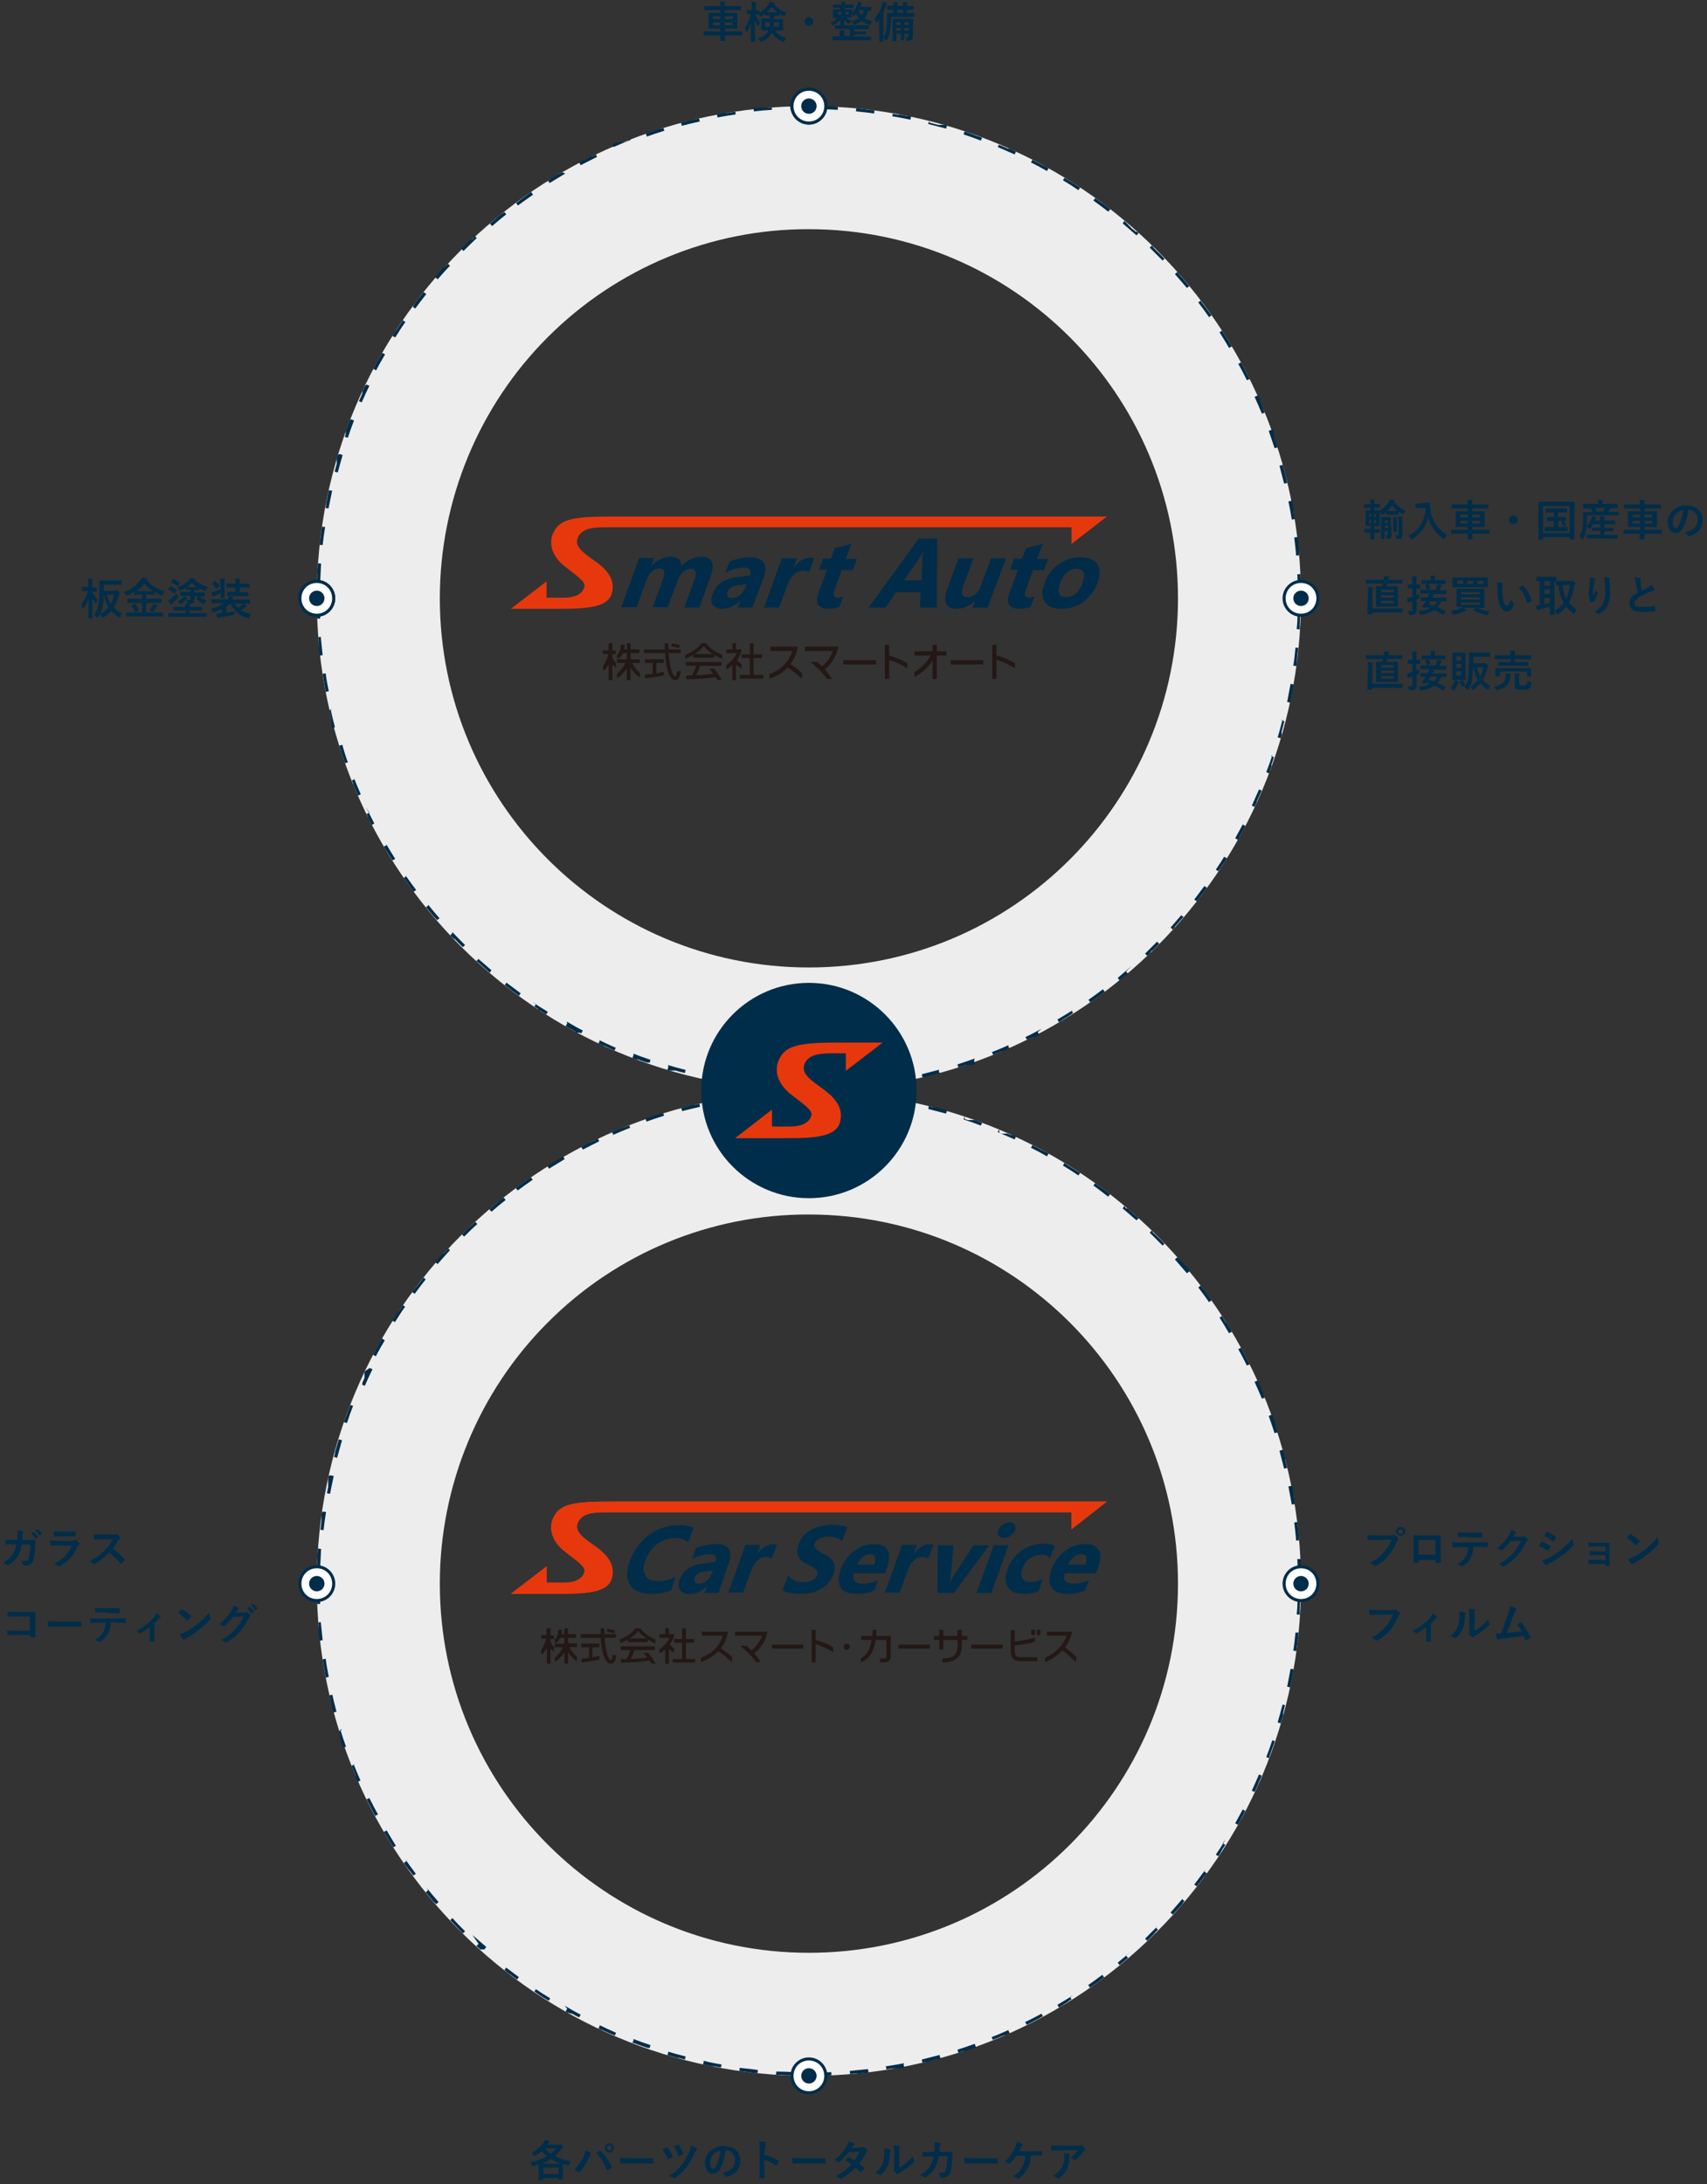 <svg version="1.1" id="レイヤー_1" xmlns="http://www.w3.org/2000/svg" x="0" y="0" viewBox="0 0 555 710" xml:space="preserve"><rect x="0" y="0" width="555" height="710" fill="#333333" stroke="none"/><style>.st0{fill:#ededed}.st1{fill:#002d49}.st2{fill:#231815}.st3{fill:#002b49}.st4{fill:#e7380d}.st5{fill:#fff}</style><g id="レイヤー_2_00000178903985010027310560000013101909122961991323_"><g id="contents"><path class="st0" d="M263 74.5c66.3 0 120 53.7 120 120s-53.7 120-120 120-120-53.7-120-120c0-31.8 12.6-62.4 35.1-84.9 22.5-22.5 53.1-35.2 84.9-35.1m0-40c-88.4 0-160 71.6-160 160s71.6 160 160 160 160-71.6 160-160-71.6-160-160-160z"/><path class="st1" d="M263 34.5h-3.2l-2.8.1v1c2-.1 4-.1 6-.1v-1zm-12 .4l-1.1.1H247c-.7.1-1.3.1-2 .2l.1 1c2-.2 4-.4 5.9-.5l-.1-1 .1.2zm-11.9 1.4l-2.4.4h-1.2l-.4.1-2 .4.2 1c1.9-.4 3.9-.7 5.9-1l-.1-1v.1zm-11.8 2.2c-.6.1-1.2.3-1.8.4h-.4l-.1.1h-.1c-1.2.3-2.3.6-3.5.9l.3 1c1.9-.5 3.9-1 5.8-1.4l-.2-1zm-11.6 3.1l-.9.3h-.4c-1.5.5-3 1-4.4 1.5l.3 1c1.9-.7 3.8-1.3 5.7-1.9l-.3-1v.1zm-11.3 4c-.5.2-.9.4-1.4.6H201.9l-.1.1H200.5l-.2.1-1.1.5h-.1l.4.9c1.8-.8 3.7-1.6 5.5-2.3l-.4-.9-.2 1zm-11 4.8l-.9.4H192.2L190 52h-.2c-.5.2-1 .5-1.5.8l.5.9c1.8-.9 3.5-1.8 5.3-2.7l-.4-.9-.3.3zM182.8 56l-1.2.7h-.2l-.1.1c-.7.4-1.4.9-2.2 1.3l-.1.1-.1.1-.1.1-.6.3.5.8c1.7-1 3.4-2.1 5.1-3.1l-1-.4zm-10.1 6.4l-.1.1h-.1l-.1.1-.1.1-.1.1h-.1l-.1.1-.1.1-.1.1h-.1l-2.7 2-1.2.9.6.8c1.6-1.2 3.2-2.3 4.9-3.5l-.6-.9zm-9.7 7.2l-.1.1h-.1l-.1.1-.1.1-.1.1-.1.1h-.1l-.1.1-.1.1c-.9.8-1.9 1.6-2.8 2.4l.7.8c1.5-1.3 3-2.6 4.6-3.8l-.6-.8-1 .7zm-9 7.8l-.1.1-.1.1-.1.1-.1.1H153.3v.1l-.1.1H152.9l-.1.1-.1.1-2.7 2.7.7.7c1.4-1.4 2.8-2.8 4.3-4.2l-.7-.7-.3.7zm-8.5 8.5l-.7.7-.1.1h-.1l-.1.1h-.1l-.1.1-.1.1c-.9 1-1.8 2-2.7 3.1l.8.7c1.3-1.5 2.6-3 4-4.4l-.7-.7-.1.2zm-7.8 9.1c-1 1.3-2.1 2.6-3.1 4v.1l-.4.6.8.6c1.2-1.6 2.4-3.2 3.6-4.7l-.8-.6h-.1zm-7.1 9.7l-1.8 2.7-.1.1-.1.1c-.3.5-.7 1-1 1.6l.9.5c1.1-1.7 2.1-3.4 3.3-5l-.8-.6-.4.6zm-6.4 10.1c-.2.4-.4.8-.7 1.2v.1l-.1.1c-.7 1.2-1.4 2.5-2 3.7l.9.5c.9-1.8 1.9-3.5 2.9-5.2l-.9-.5-.1.1zm-5.6 10.7l-.8 1.8v.6l-.1.2c-.3.8-.7 1.6-1 2.3l.9.4c.8-1.8 1.6-3.6 2.5-5.4l-.9-.4-.6.5zm-4.8 11c-.5 1.2-.9 2.5-1.4 3.7V141.2l-.1.2c-.1.2-.1.4-.2.6l1 .3c.6-1.9 1.3-3.8 2-5.6l-.9-.4-.4.2zm-3.9 11.3c-.1.4-.3.8-.4 1.3V150.7c-.2.9-.5 1.7-.7 2.6l1 .3c.5-1.9 1.1-3.8 1.6-5.7l-1-.3-.5.2zm-3 11.6c-.3 1.5-.6 2.9-.9 4.4v.5c-.1.3-.1.6-.2.8l1 .2c.4-1.9.8-3.9 1.2-5.8l-1.1-.1zm-2.2 11.8c-.3 2-.5 4-.8 5.9l1 .1c.2-2 .5-4 .8-5.9l-1-.1zm-1.3 11.9c-.1.9-.1 1.7-.2 2.6V186.7c0 .4 0 .8-.1 1.2V189.1h1c.1-2 .2-4 .3-5.9l-1-.1zm.6 12h-1c0 2 0 4 .1 6h1c0-2-.1-4-.1-6zm.5 11.9l-1 .1c.1.7.1 1.5.2 2.2V211c.1.7.2 1.4.2 2.1l1-.1c-.2-2-.4-4-.6-5.9l.2-.1zm1.4 11.9l-1 .1c.3 2 .7 4 1 5.9l1-.2c-.4-1.9-.8-3.9-1-5.8zm2.2 11.7l-1 .2c.2 1 .5 2 .7 3v2l.1.4v.5l1-.3c-.5-1.9-1-3.9-1.4-5.8h.6zm3.2 11.5l-1 .3c.6 1.9 1.2 3.8 1.9 5.7l.9-.3c-.7-1.9-1.3-3.8-1.8-5.7zm4 11.2l-.9.4.3.7.1.1v.4c.4 1 .8 2 1.3 3v.1l.3.6.9-.4c-.8-1.8-1.6-3.7-2.3-5.5l.3.6zm4.8 10.9l-.9.4c.1.3.3.5.4.8V265.7l.1.2c.3.6.6 1.1.9 1.7v.1l.2.5.9-.5c-.9-1.8-1.8-3.5-2.7-5.3l1.1 1.8zm5.6 10.5l-.9.5.6 1 .1.2.1.1c.7 1.1 1.3 2.1 2 3.2l.9-.5c-1.1-1.7-2.1-3.4-3.1-5.1l.3.6zm6.4 10.1l-.8.6c.6.8 1.1 1.6 1.7 2.4l.1.1v.1l.1.1 1.3 1.8.8-.6c-1.2-1.6-2.4-3.2-3.5-4.8l.3.3zm7.2 9.5l-.8.6c.9 1.1 1.8 2.2 2.7 3.2l.1.1.1.1.1.1.1.1.5.6.8-.6c-1.3-1.5-2.6-3-3.8-4.6l.2.4zm7.8 9l-.7.7c.3.4.6.7 1 1l.1.1v.1H147.8l.1.1h.1v.1l.1.1.1.1.1.1c.7.7 1.4 1.5 2.2 2.2l.7-.7c-1.4-1.4-2.8-2.8-4.2-4.3l.1.4zm8.5 8.4l-.7.7.1.1.1.1.1.1h.1c1.2 1.1 2.5 2.2 3.7 3.3l.1.1.1.1.6-.8-4.5-3.9.3.2zm9.1 7.7l-.6.8c1.5 1.2 3.1 2.4 4.6 3.5l.6-.8-4.8-3.6.2.1zm9.6 7l-.6.8 1.1.7.1.1.1.1.1.1.1.1.1.1.1.1h.2l.1.1h.1l.1.1h.1l.1.1.1.1 1.4.9.5-.9c-1.7-1-3.4-2.1-5-3.2l1.2.7zm10.1 6.3l-.5.9c.7.4 1.5.8 2.2 1.2l.4.2.1.1.2.1.2.1.1.1.2.1.1.1.2.1H188.5l.5.2.5-.9c-1.8-.9-3.5-1.9-5.2-2.9l.1.6zm10.6 5.6l-.4.9 1.5.7h.2c1.2.5 2.3 1.1 3.5 1.6l.4-.9c-1.8-.8-3.6-1.6-5.4-2.5l.2.2zm11 4.7l-.4.9 1 .4.2.1h.7c.9.4 1.9.7 2.8 1h.6l.3.1.3-1c-1.9-.6-3.8-1.3-5.6-2l.1.5zm11.3 3.8l-.3 1 .8.2h1.8c1 .3 2.1.6 3.1.8l.2-1c-1.9-.5-3.9-1-5.7-1.6l.1.6zm11.5 3l-.2 1c1.7.4 3.4.7 5.1 1H234.5l.2-1c-1.9-.4-3.9-.7-5.8-1.2l-.1.2zm11.7 2.1l-.1 1c1.9.3 3.7.5 5.6.7h.3l.1-1c-1.9-.2-3.9-.4-5.9-.7zm11.9 1.3l-.1 1c1.3.1 2.5.1 3.8.2h2.2v-1c-2-.1-4-.2-5.9-.2zm17.9.1c-2 .1-4 .1-6 .1v1h.1c2 0 4 0 5.9-.1v-1zm11.9-1c-2 .2-4 .4-5.9.6l.1 1 1.5-.1h1.1c1.1-.1 2.2-.2 3.3-.4l-.1-1.1zm11.7-1.8c-1.9.4-3.9.7-5.9 1l.2 1 1.4-.2h.9c.9-.1 1.7-.3 2.6-.5h1.1l-.2-1-.1-.3zm11.6-2.8c-1.9.5-3.9 1-5.8 1.5l.2 1 .6-.1H300.8c1.4-.3 2.8-.7 4.2-1.1h.5l-.3-1 .3-.3zm11.4-3.6c-1.9.7-3.8 1.3-5.6 1.9l.3 1 2.4-.8h2.1l.9-.3-.3-.9.2-.9zm11.1-4.4c-1.8.8-3.6 1.6-5.5 2.3l.4.9 2.7-1.1H325.9l1.8-.8H328l.2-.1-.4-.9.2-.3zm10.7-5.3c-1.7.9-3.5 1.9-5.3 2.7l.5.9c.6-.3 1.1-.5 1.7-.8l.2-.1H336.7l1.2-.7-.5-.9 1.3-1.1zm10.2-6.1c-1.7 1.1-3.4 2.1-5.1 3.1l.5.9 1.1-.7.1-.1c1.2-.7 2.3-1.4 3.4-2.2l-.5-.8.5-.2zm9.8-6.8c-1.6 1.2-3.2 2.4-4.8 3.5l.6.8.3-.2c1.5-1 2.9-2.1 4.4-3.2l-.6-.8.1-.1zm9.2-7.5l-4.5 3.9.6.8 1.7-1.4.1-.1.2-.1.1-.1h.1l.1-.1.1-.1.1-.1h.1l.1-.1h.1l-.7-.8 1.8-1.8zm8.6-8.2l-4.2 4.2.7.7.2-.2.1-.1.1-.1.1-.1h.1l.1-.1.1-.1v-.1l.1-.1.1-.1v-.1l.1-.1.1-.1.1-.1v-.1l.1-.1.1-.1h.2l.1-.1.1-.1.1-.1.1-.1.1-.1.1-.1.1-.1.1-.1.1-.1.1-.1.1-.1.1-.1.1-.1.1-.1.1-.1h.1v-.1l.1-.1.5-.5-.7-.7.3-.3zm8-8.8l-3.9 4.5.7.7.5-.6.1-.1.1-.1v-.2l.1-.1.2-.2c.8-.9 1.6-1.9 2.5-2.8l-.8-.6.5-.5zm7.4-9.4l-3.6 4.8.8.6c.5-.6 1-1.2 1.4-1.9l.1-.1.1-.1c.6-.8 1.2-1.5 1.7-2.3l-.8-.6.3-.4zm6.6-9.9c-1 1.7-2.1 3.4-3.2 5l.8.5.4-.6.1-.1c.5-.7.9-1.4 1.4-2.1l.1-.1c.3-.5.5-.9.8-1.3l-.9-.5.5-.8zm5.9-10.4c-.9 1.8-1.9 3.5-2.8 5.2l.9.5.4-.6v-.2l1.5-2.7v-.1l.1-.1.4-.8-.9-.5.4-.7zm5-10.8l-2.4 5.4.9.4.7-1.5v-.2c.5-1.2 1.1-2.4 1.6-3.6l-.9-.4.1-.1zm4.3-11.1c-.6 1.9-1.3 3.8-2 5.6l.9.4c.1-.2.2-.5.3-.7V250.4l.5-1.3v-.6c.3-.8.6-1.6.8-2.4l-.9-.3.4-.4zm3.3-11.5c-.5 1.9-1 3.9-1.6 5.8l1 .3c.1-.4.2-.7.3-1V237.8c.3-1.1.6-2.3.9-3.4l-1-.2.4-.3zm2.6-11.6c-.4 2-.7 3.9-1.1 5.9l1 .2v-.1c.4-1.9.8-3.8 1.1-5.8l-1-.2zm1.6-11.8c-.2 2-.4 4-.7 5.9l1 .1c.1-.6.1-1.1.2-1.7v-.6c.1-1 .2-2.1.4-3.1v-.5l-1-.1h.1zm.7-11.9c0 2-.1 4-.3 5.9l1 .1V202.9c0-.9.1-1.8.1-2.6v-.6-.8h-1l.2-.3zm.9-12l-1 .1c.1 2 .2 4 .2 6h1V191.2c0-1.5-.1-3-.2-4.6zm-1-12l-1 .1c.2 2 .5 4 .6 5.9l1-.1c0-.5-.1-1.1-.1-1.6v-.6c-.1-1-.2-1.9-.3-2.9v-.4-.4h-.2zm-1.9-11.8l-1 .2c.4 1.9.8 3.9 1.1 5.9l1-.2c-.1-.7-.2-1.4-.4-2V165.6c-.2-.9-.4-1.9-.5-2.8h-.2zm-2.9-11.7l-1 .3c.5 1.9 1 3.9 1.5 5.8l1-.2c-.4-2-.9-4-1.5-5.9zm-3.6-11.4l-.9.4c.7 1.9 1.3 3.8 1.9 5.6l1-.3-1.2-3.6V140.3c-.1-.2-.1-.4-.2-.5l-.6-.1zm-4.6-11.1l-.9.4c.8 1.8 1.6 3.6 2.4 5.5l.9-.4c-.1-.3-.3-.6-.4-.9V132.9l-.1-.2c-.3-.8-.7-1.6-1-2.4v-.4c-.2-.4-.3-.7-.5-1.1l-.4-.2zm-5.3-10.8l-.9.5c1 1.7 1.9 3.5 2.8 5.3l.9-.4c-.9-1.8-1.9-3.6-2.8-5.4zm-6.2-10.3l-.8.5c1.1 1.7 2.1 3.4 3.1 5.1l.9-.5c-1-1.7-2.1-3.4-3.2-5.1zm-6.9-9.8l-.8.6c1.2 1.6 2.4 3.2 3.5 4.8l.8-.6-.3-.4-.1-.1c-1-1.4-2-2.7-3-4l-.1-.3zm-7.6-9.3l-.8.7 3.9 4.5.8-.6-.1-.1-.1-.1-.1-.1-.1-.1c-1-1.2-1.9-2.3-2.9-3.4l-.6-.8zm-8.3-8.6l-.7.7 4.2 4.2.7-.7h-.2l-.1-.1-.1-.1-.1-.1c-.8-.9-1.7-1.7-2.6-2.6l-.1-.1-.1-.1-.1-.1-.1-.1-.1-.1v-.1l-.1-.1-.1-.1-.4-.5zm-8.9-8l-.6.8 4.5 3.9.7-.7-.5-.4-.1-.1H369.3l-.1-.1h-.2l-.1-.1-.1-.1h.2l-.1-.1-.1-.1h-.2l-.1-.1-.1-.1-.1-.1-.1-.1h-.1l-.1-.1-2.4-2.5zm-9.5-7.4l-.6.8c1.6 1.2 3.2 2.3 4.8 3.6l.7-.8c-.8-.6-1.7-1.3-2.5-1.9h-.1l-.1-.1-1.5-1.1-.7-.5zm-10-6.6l-.5.8c1.7 1 3.4 2.1 5 3.2l.6-.8h-.1l-.1-.1-.1-.1c-1.1-.7-2.1-1.4-3.2-2l-.1-.1-.1-.1h-.1l-1.3-.8zm-10.4-5.9l-.5.9c1.8.9 3.5 1.8 5.2 2.8l.5-.9c-.5-.3-1-.6-1.5-.8l-.2-.1-.1-.1h-.2l-.1-.1-.2-.1c-.6-.3-1.2-.6-1.8-1h-.2l-.9-.6zm-10.9-5l-.4.9c1.8.8 3.7 1.6 5.5 2.4l.4-.9-2.1-1h-.6l-.2-.1c-.9-.4-1.7-.8-2.6-1.1v-.2zm-11.2-4.2l-.3 1c1.9.6 3.8 1.3 5.6 2l.4-.9-1.2-.5h-.2c-1.5-.6-2.9-1.1-4.3-1.6zM302 39.3l-.2 1c1.9.5 3.9 1 5.8 1.5l.3-1-.8-.2H305c-1-.3-2-.5-2.9-.8l-.1-.5zm-11.7-2.5l-.2 1c2 .3 3.9.7 5.9 1.1l.2-1-.7-.2H294.9l-2.2-.4h-.6l-1.8-.3v-.2zm-11.9-1.6l-.1 1c2 .2 4 .4 5.9.7l.1-1-.6-.1h-.4c-1.6-.2-3.3-.4-4.9-.6zm-12-.7v1c2 0 4 .1 6 .2v-1c-1.4-.1-2.9-.1-4.3-.2h-1.7z"/><path class="st2" d="M303.2 209.6h1.4v11.1h-1.4z"/><path class="st2" d="M297.3 211.7h10.4v1.4h-10.4z"/><path class="st2" d="M303.3 211.7c-1.2 2.8-3.3 5.2-6 6.8v1.6c3.3-1.7 5.8-4.5 7.3-7.9l-1.3-.5zM322.6 209.6h1.4v11.1h-1.4z"/><path class="st2" d="M330 215.6c-2-1.2-4.2-2.1-6.5-2.7l-.3 1.4c2.4.6 4.7 1.6 6.8 3v-1.7zM309.1 214.6h10.6v1.4h-10.6zM250.5 210.2h8.3v1.4h-8.3zM260.8 218.8c-1.4-1.3-3-2.4-4.6-3.4l-.7 1.2c1.9 1.2 3.7 2.6 5.3 4.1v-1.9zM287.7 209.6h1.4v11.1h-1.4z"/><path class="st2" d="M295 215.6c-2-1.2-4.2-2.1-6.5-2.7l-.3 1.4c2.4.6 4.7 1.6 6.8 3v-1.7zM274.2 214.6h10.6v1.4h-10.6zM197.9 209.1h1.2v12h-1.2z"/><path class="st2" d="M200.2 215.4c-.6-.5-1-1.2-1.1-2h-1.2c0 1.7 2 3.4 2.4 3.7l-.1-1.7zM196 211.4h4.2v1.2H196zM202.1 211.1h5.8v1.2h-5.8zM209.4 211.1h11.9v1.2h-11.9zM236.1 211.1h4.5v1.2h-4.5zM241.1 212.7h6.7v1.2h-6.7zM240.5 219.4h7.7v1.2h-7.7zM200.6 214.3h7.4v1.2h-7.4zM209.7 214.3h6.1v1.2h-6.1z"/><path class="st2" d="M203.8 209.1h1.2v12h-1.2zM209.7 219.3v1.2c2-.2 4.1-.5 6.1-.9v-1.2c-2.8.6-5.2.8-6.1.9z"/><path class="st2" d="M212.2 214.9h1.2v4.7h-1.2zM219.6 221.1c-3.3 0-3.5-10-3.5-12h1.2c0 7 1.3 10.8 2.3 10.8.1 0 .1 0 .1-.1.3-.5.4-1 .4-1.6h1.2c0 .9-.2 1.8-.8 2.5-.1.2-.5.4-.9.4z"/><path transform="rotate(-78.51 219.607 209.88)" class="st2" d="M219.1 208.6h1v2.6h-1z"/><path class="st2" d="M223 215.2h11.6v1.2H223zM225.4 212.6h6.8v1.2h-6.8z"/><path class="st2" d="M225.9 220.3l-1-.6c.7-1.3 1.3-2.6 1.7-4l1.2.4c-.5 1.4-1.1 2.8-1.9 4.2z"/><path class="st2" d="M223.1 220.8v-1.2c3.2 0 6.3-.2 9.4-.7l.3 1.2c-3.2.5-6.5.7-9.7.7zM239.9 211.1c0 1.6-2.3 4.2-3.8 5.1v1.3c1.9-.7 5-4 5-6.4h-1.2z"/><path class="st2" d="M241.1 215.9c-.7-.5-1.3-1.1-1.8-1.9l-1 .7c.6 1.1 1.6 2 2.8 2.6v-1.4zM238.1 209.1h1.2v2.6h-1.2zM243.8 209.1h1.2v11.4h-1.2z"/><path class="st2" d="M238.1 215.1h1.2v6h-1.2zM261.7 210.2h10.5v1.4h-10.5z"/><path class="st2" d="M271.2 210.2c-.6 2.7-2.1 5.1-4.3 6.7l.7 1.2c2.6-1.9 4.4-4.7 5-7.9h-1.4zM229.6 209.1H228c-1.2 1.9-3.6 3.1-5.2 3.8v1.3c1.5-.7 4.4-2 6-4.2 1.6 2.2 4.5 3.5 6 4.2v-1.3c-1.5-.7-4-1.9-5.2-3.8zM232.2 217.4h-1.6c1 1.2 1.9 2.4 2.7 3.7h1.4c-.7-1.3-1.6-2.5-2.5-3.7zM208.1 218.8c-1.6-1.4-3-3.6-3-5.1h-1.2c0 1.9 1.7 5 4.2 6.6v-1.5z"/><path class="st2" d="M203.8 213.7c0 1.6-1.5 3.9-3.2 5.3v1.5c2.6-1.5 4.4-4.8 4.4-6.8h-1.2zM201.8 209.6c.1 1.2-.3 2.4-1.1 3.2v1.3c1.2-.2 2.4-1.9 2.4-4.5h-1.3zM258 210.2c-.8 4.2-3.8 7.6-7.8 8.9v1.5l.6-.2c4.5-1.5 7.9-5.5 8.6-10.2H258zM270.5 220.7c-1.3-2.1-2.9-4-4.8-5.5h-2.2c2 1.6 3.9 3.4 5.4 5.5h1.6zM197.9 211.7c-.2 1.7-.8 3.3-1.8 4.7v1.7c2-1.3 3.1-5.3 3.1-6.4h-1.3z"/><path class="st3" d="M227.4 197.5h-4.9l3.3-9.1c.8-2.3.4-3.5-1.3-3.5-.9 0-1.7.4-2.4 1-.8.7-1.4 1.6-1.7 2.6l-3.3 8.9h-4.9l3.4-9.2c.8-2.3.4-3.4-1.3-3.4-.9 0-1.7.4-2.4 1-.8.7-1.4 1.7-1.7 2.7l-3.2 8.9h-5l5.8-16h4.9l-1 2.5h.1c.8-.9 1.8-1.6 2.9-2.1 1-.5 2.2-.8 3.3-.8 2.3 0 3.4 1 3.6 3 1.6-1.9 4-2.9 6.5-3 3.5 0 4.4 2.1 2.9 6.4l-3.6 10.1zM244.6 197.5h-4.7l.8-2.3h-.1c-1.4 1.7-3.5 2.6-5.7 2.7-1.2.1-2.4-.4-3.2-1.3-.6-1.1-.6-2.4 0-3.5 1.1-3.1 3.6-4.9 7.5-5.4l4.6-.6c.7-1.7 0-2.6-1.9-2.6-2.1.1-4.2.6-6.1 1.7l1.4-3.7c1-.4 2.1-.7 3.2-.9 1.1-.3 2.3-.4 3.4-.4 4.6 0 6 2.3 4.4 6.8l-3.6 9.5zm-2.3-6.5l.4-1.1-3 .4c-1.4 0-2.7.9-3.2 2.2-.2.4-.2 1 .1 1.4.3.4.9.6 1.4.5 1 0 1.9-.4 2.6-1 .8-.6 1.4-1.5 1.7-2.4zM263.1 186c-.6-.3-1.2-.5-1.9-.5-1.1 0-2.2.4-3 1.2-1 .9-1.7 2-2.1 3.2l-2.8 7.6h-4.9l5.8-16h4.9l-1.1 3h.1c1.6-2.2 3.4-3.2 5.4-3.2.4 0 .8 0 1.2.2l-1.6 4.5zM272.9 197.3c-1.1.4-2.3.6-3.5.6-3.5 0-4.6-1.8-3.2-5.4l2.7-7.3h-2.6l1.3-3.6h2.6l1.2-3.4 5.4-1.4-1.8 4.9h3.6l-1.3 3.6h-3.6l-2.4 6.5c-.6 1.7-.2 2.5 1.1 2.5.6 0 1.2-.2 1.8-.4l-1.3 3.4zM304.6 197.5h-5.5l.2-5h-8l-3.4 5h-5.5l16.3-22.4h6l-.1 22.4zm-5-8.9l.3-7.5c.1-.7.2-1.3.4-2h-.1c-.3.7-.7 1.4-1.1 2l-5.2 7.6 5.7-.1zM321.1 197.5h-4.9l.9-2.4c-1.5 1.7-3.7 2.7-5.9 2.8-3.7 0-4.8-2.2-3.1-6.7l3.5-9.7h4.9l-3.4 9.2c-.8 2.3-.3 3.4 1.5 3.4.9 0 1.8-.3 2.5-.9.8-.7 1.4-1.5 1.7-2.5l3.4-9.2h4.9l-6 16zM335 197.3c-1.1.4-2.3.6-3.5.6-3.5 0-4.6-1.8-3.2-5.4l2.7-7.3h-2.6l1.3-3.6h2.6l1.3-3.4 5.4-1.4-1.8 4.9h3.6l-1.3 3.6h-3.6l-2.4 6.5c-.6 1.7-.2 2.5 1.1 2.5.6 0 1.2-.2 1.8-.4l-1.4 3.4zM345.2 197.9c-2.7 0-4.5-.7-5.5-2.2s-1-3.5-.1-6.1c.9-2.5 2.5-4.7 4.6-6.2 2.1-1.5 4.6-2.3 7.2-2.2 2.7 0 4.5.8 5.4 2.2s1 3.5.1 5.9c-.9 2.5-2.5 4.7-4.6 6.3-2 1.5-4.5 2.3-7.1 2.3zm4.8-13c-1.2 0-2.3.4-3.1 1.2-1 .9-1.8 2.1-2.2 3.4-1.1 3.1-.5 4.6 2 4.6 2.4 0 4.1-1.6 5.3-4.7 1.1-3 .4-4.5-2-4.5z"/><path class="st4" d="M359.9 167.9H200c-13.3 0-18.1.6-20.2 5.5-1.6 3.8.1 7.8 3.8 10.7 4 3.2 6.9 4.9 6.4 6.7-.5 2.1-2.7 3.5-6.9 3.5h-5.4V189l-11.6 8.9h16.2c9.4 0 15.4-.7 16.6-5 1.6-5.5-3.2-9-6.7-11.4-3.9-2.7-5.4-4.6-4.2-7s3.9-3.1 8.6-3.1h151.8v5.4l11.5-8.9z"/><path class="st1" d="M447 172h1.5c.1 0 .1 0 .1.2v.8c0 .2 0 .2-.1.2h-1.6v2.1s0 .1-.2.1h-1c-.1 0-.1 0-.1-.1v-2.1h-1.9c-.1 0-.1 0-.1-.2v-.9c0-.1 0-.2.1-.2h1.9v-1h-1.5c-.1 0-.1 0-.1-.1V167.4v-1.3c0-.1 0-.1.1-.1h1.5v-.9h-1.9c-.1 0-.2 0-.2-.2v-.9c0-.1 0-.1.2-.1h1.9c0-.5 0-1-.1-1.5.4 0 .8 0 1.3.1.1 0 .2.1.2.1 0 .1 0 .2-.1.3-.1.3-.1.6-.1.9h1.7s.2 0 .2.1v.9c0 .1 0 .2-.2.2h-1.7v.9h1.5c.1 0 .2 0 .2.1v.1c1.2-.7 2.3-1.8 3-3 .2-.2.3-.5.3-.8.5.1.9.1 1.4.2.1 0 .2.1.2.2s-.1.2-.2.3c.9 1.3 2.2 2.3 3.7 3-.2.3-.4.6-.5.9-.1.2-.1.3-.2.3s-.1-.1-.3-.1c-.4-.2-.8-.5-1.2-.8v.9c0 .1 0 .1-.1.1h-3.8c-.1 0-.1 0-.1-.1v-.8c-.3.3-.7.6-1 .8-.1.1-.2.2-.3.2s-.1-.1-.3-.3c-.1-.2-.3-.4-.5-.6v4.4c0 .1 0 .1-.2.1h-1.5v1h.1zm-1.2-3.9V167h-.6v1.1h.6zm0 2V169h-.6v1.1h.6zm1-3.1v1.1h.6V167h-.6zm.6 2h-.6v1.1h.6V169zm5 3.1v1.8c0 .4 0 .8-.3 1.1-.2.2-.5.3-.8.2-.4 0-.4 0-.5-.4-.1-.3-.1-.5-.3-.8h.5c.2 0 .2 0 .2-.3v-1.1h-1v2.5c0 .1 0 .1-.2.1h-.9c-.1 0-.1 0-.1-.1V169.8v-1.6s0-.1.1-.1h2.9s.2 0 .2.1v1.8l.2 2.1zm-2.1-3v.9h1v-.8l-1-.1zm1 2.6v-.9h-1v.9h1zm1.9-5.6h1.1c-.7-.6-1.3-1.2-1.7-1.9-.4.7-1 1.4-1.6 1.9h2.2zm-.2 3.9c0-.6 0-1.2-.1-1.9.4 0 .9 0 1.2.1.1 0 .2.1.2.2s0 .2-.1.3v4.1c0 .1 0 .1-.2.1h-.9c-.1 0-.1 0-.1-.1V170zm3 2v2c0 .6-.1.8-.4 1-.4.2-.8.3-1.2.2-.4 0-.4 0-.5-.4-.1-.3-.2-.6-.3-.8.2 0 .5 0 .7.1.3 0 .4-.1.4-.4v-4c0-.6 0-1.2-.1-1.8.4 0 .9 0 1.3.1.1 0 .2.1.2.1 0 .1 0 .2-.1.3-.1.4-.1.8-.1 1.3l.1 2.3zM463.3 163.4h1.4c.1 0 .2 0 .2.2 0 .5 0 1 .1 1.6.3 3.6 2.3 6.8 5.5 8.7-.3.3-.6.7-.8 1.1-.1.2-.2.3-.2.3s-.2-.1-.3-.2c-2.4-1.7-4.1-4.1-4.8-6.9-.8 2.9-2.6 5.4-5.1 7-.2.1-.2.2-.3.2s-.2-.1-.3-.3c-.2-.4-.5-.7-.8-.9 3.4-1.7 5.6-5.2 5.6-9.1H460.4c-.1 0-.2 0-.2-.1v-1.2c0-.1 0-.1.2-.1h1.4l1.5-.3zM473.6 173.5h-1.7s-.1 0-.1-.1v-1c0-.1 0-.2.1-.2h5.3v-.9h-3.8c-.1 0-.1 0-.1-.1v-3.5-1.3c0-.1 0-.2.1-.2h3.8v-.9h-5c-.1 0-.2 0-.2-.2v-1c0-.1 0-.1.2-.1h5c0-.5 0-1-.1-1.5.5 0 1 0 1.5.1.1 0 .2.1.2.1 0 .1 0 .2-.1.3-.1.3-.1.7-.1 1h5.2c.1 0 .1 0 .1.1v1c0 .2 0 .2-.1.2h-5.1v.9h3.8s.2 0 .2.2v4.8c0 .1 0 .1-.2.1h-3.8v.9h5.5c.1 0 .1 0 .1.2v1c0 .1 0 .1-.1.1h-5.5v1.7s0 .1-.2.1h-1.2c-.1 0-.1 0-.1-.1v-1.7h-3.6zm3.6-5.3v-.9h-2.4v.9h2.4zm0 2v-.9h-2.4v.9h2.4zm1.5-2.9v.9h2.5v-.9h-2.5zm2.5 2h-2.5v.9h2.5v-.9zM493.4 169c0 .8-.6 1.4-1.4 1.4s-1.4-.6-1.4-1.4c0-.8.6-1.4 1.4-1.4.8 0 1.4.6 1.4 1.4zM500.3 175.5c-.1 0-.1 0-.1-.2v-8.2-3.8s0-.2.1-.2h11.4c.1 0 .2 0 .2.2v12c0 .1 0 .1-.2.1h-1.2c-.1 0-.2 0-.2-.1v-.7h-8.6v.7c0 .1 0 .2-.2.2h-1.2zm1.4-2.2h8.6v-8.8h-8.6v8.8zm5.6-5.2h1.6c.1 0 .2 0 .2.2v.9c0 .1 0 .2-.2.2h-2.3v1.9H509.5c.1 0 .2 0 .2.2v1c0 .1 0 .2-.2.2h-7.1c-.1 0-.2 0-.2-.2v-1c0-.1 0-.2.2-.2h2.8v-1.9h-2.1c-.1 0-.1 0-.1-.2v-.9c0-.1 0-.2.1-.2h2.1v-1.5h-2.6c-.1 0-.1 0-.1-.2v-.9c0-.1 0-.2.1-.2h6.8c.1 0 .1 0 .1.2v.9c0 .1 0 .2-.1.2h-2.8v1.5h.7zm.9 1.3c.1-.1.2 0 .3.1.3.3.5.6.7 1 .1.1.1.1-.1.2l-.6.3c-.2.1-.2.1-.3-.1-.2-.4-.4-.7-.6-1-.1-.1 0-.1.1-.2l.5-.3zM518 175h-1.9c-.1 0-.2 0-.2-.2v-.9c0-.1 0-.1.2-.1H520.3v-1.2h-2.5c-.1 0-.2 0-.2-.1v-.9c0-.1 0-.1.2-.1h2.5v-1.1H518c-.3.5-.6 1-1 1.4-.1.2-.2.2-.2.2l-.2-.2c-.2-.3-.4-.5-.7-.7l-.1.9c-.2 1.1-.5 2.1-1 3.1-.1.2-.2.3-.2.3l-.2-.2c-.3-.3-.6-.6-.9-.8.5-.8.9-1.8 1-2.7.2-1.1.2-2.1.2-3.2v-1.9s0-.1.2-.1h2.9c-.2-.4-.4-.9-.6-1.2h-2.3c-.1 0-.2 0-.2-.2V164c0-.2 0-.2.2-.2H519.6v-.1c0-.4 0-.8-.1-1.2.5 0 1 0 1.5.1.1 0 .2.1.2.1 0 .1 0 .2-.1.3-.1.2-.1.5-.1.7v.1H525.7c.1 0 .2 0 .2.2v1c0 .1 0 .2-.2.2h-2.1c-.1.1-.1.2-.1.2-.2.3-.4.7-.6 1h3.3s.1 0 .1.1v.9c0 .1 0 .1-.1.1H516v.9c0 .9 0 1.8-.2 2.6.7-.7 1.3-1.5 1.6-2.5.1-.2.2-.5.2-.7l1.2.3c.2 0 .2.1.2.2s0 .1-.1.2c-.1.2-.2.3-.3.5l-.1.2h1.7v-.2c0-.4 0-.8-.1-1.2.5 0 1 0 1.5.1.1 0 .2.1.2.1 0 .1 0 .2-.1.3-.1.2-.1.5-.1.7v.2h3.3c.1 0 .2 0 .2.1v1c0 .1 0 .2-.2.2h-3.3v1.1h2.8c.1 0 .2 0 .2.1v.9c0 .1 0 .1-.2.1h-2.8v1.2H525.8c.1 0 .2 0 .2.1v.9c0 .2 0 .2-.2.2h-1.9l-5.9-.1zm.6-9.9c.2.4.4.8.5 1.2h2.1l.6-1.2h-3.2zM529.7 173.5H528s-.1 0-.1-.1v-1c0-.1 0-.2.1-.2h5.3v-.9h-3.8c-.2 0-.2 0-.2-.1v-3.5-1.3c0-.1 0-.2.2-.2h3.8v-.9h-5.1c-.1 0-.2 0-.2-.2v-1c0-.1 0-.1.2-.1h5c0-.5 0-1-.1-1.5.5 0 1 0 1.5.1.1 0 .2.1.2.1 0 .1 0 .2-.1.3-.1.3-.1.7-.1 1h5.2c.1 0 .2 0 .2.1v1c0 .2 0 .2-.2.2h-5.1v.9h3.8s.2 0 .2.2v4.8c0 .1 0 .1-.2.1h-3.8v.9h5.5s.1 0 .1.2v1c0 .1 0 .1-.1.1h-5.5v1.7s0 .1-.2.1h-1.2c-.1 0-.2 0-.2-.1v-1.7h-3.4zm3.5-5.3v-.9h-2.4v.9h2.4zm0 2v-.9h-2.4v.9h2.4zm1.5-2.9v.9h2.5v-.9h-2.5zm2.5 2h-2.5v.9h2.5v-.9zM548.9 165.7c-.2 2.1-.8 4.1-1.8 6-.4 1-1.3 1.6-2.4 1.6-1.2 0-2.5-1.3-2.5-3.6 0-1.4.6-2.7 1.6-3.6 1.2-1.2 2.9-1.9 4.5-1.8 3.4 0 5.3 2.1 5.3 4.9 0 2.6-1.5 4.2-4.3 5.1-.3.1-.4 0-.6-.3-.3-.4-.6-.7-1-.9 2.4-.6 4.2-1.5 4.2-4.2.2-1.7-1.2-3.2-3-3.2.1 0 0 0 0 0zm-4 1.4c-.7.7-1 1.6-1.1 2.6 0 1.3.5 2 1 2s.7-.2 1-.9c.8-1.6 1.3-3.3 1.5-5-.9.2-1.8.6-2.4 1.3zM446 189.7h-1.8c-.1 0-.1 0-.1-.1v-1c0-.1 0-.1.1-.1h5.7v-.2c.1-.4.1-.8.1-1.1.5 0 1 .1 1.5.1.1 0 .2.1.2.2s0 .2-.1.2c-.1.1-.2.3-.2.5l-.1.3h4.6c.1 0 .1 0 .1.1v1c0 .1 0 .1-.1.1H451c-.1.3-.1.6-.2.9h3.5c.1 0 .2 0 .2.2v6.2c0 .1 0 .2-.2.2h-6.7c-.1 0-.2 0-.2-.2v-4.7-1.5c0-.1 0-.2.2-.2h1.8l.2-.9H446zm-1.2 2.8c0-.6 0-1.2-.1-1.7.5 0 1 0 1.5.1.1 0 .2.1.2.1 0 .1 0 .2-.1.3-.1.4-.1.8-.1 1.1v5.4h9.8c.1 0 .1 0 .1.1v1c0 .1 0 .2-.1.2h-9.8v.5c0 .1 0 .1-.2.1h-1.2c-.1 0-.2 0-.2-.1v-1.5l.2-5.6zm4.2 0h4.2v-.8H449v.8zm4.2 1.8v-.8H449v.8h4.2zm0 1H449v.8h4.2v-.8zM460.6 195.4v2.8c0 .7-.1 1.1-.5 1.4s-.6.3-1.5.3c-.5 0-.5 0-.5-.4-.1-.3-.2-.7-.4-1 .4 0 .7.1 1.1.1.3 0 .4-.1.4-.5v-2.7l-.6.2c-.2.1-.3.1-.5.2-.1.1-.2.1-.2.1-.1 0-.2-.1-.2-.2-.1-.4-.2-.9-.2-1.3.4 0 .9-.1 1.3-.3l.4-.1v-2.7h-1.4c-.1 0-.1 0-.1-.2v-1c0-.1 0-.1.1-.1h1.4v-.7c0-.7 0-1.3-.1-2 .5 0 .9 0 1.4.1.1 0 .2.1.2.1 0 .1 0 .2-.1.3-.1.5-.1.9-.1 1.4v.8h1.1c.1 0 .2 0 .2.1v1c0 .1 0 .2-.2.2h-1.1v2.2c.3-.1.7-.3 1-.4 0 .4-.1.7-.1 1.1 0 .3 0 .3-.2.4l-.7.3.1.5zm9.7-.2c0 .1 0 .2-.1.2h-1.6c-.3.7-.7 1.4-1.2 2 .9.4 1.7.8 2.5 1.3.1 0 .1.1.1.1s0 .1-.1.2l-.6.8c-.1.1-.1.1-.2.1s-.1 0-.1-.1c-.8-.6-1.7-1.1-2.6-1.5-1.2.8-2.7 1.3-4.2 1.5h-.3c-.1 0-.2-.1-.3-.4-.1-.3-.3-.6-.5-.8 1.3 0 2.6-.3 3.8-.9l-1.2-.4-.1.1c-.2.2-.2.3-.5.2l-.6-.3c-.2-.1-.2-.1-.2-.2s0-.1.1-.1c.3-.3.5-.7.8-1 .1-.2.3-.4.4-.6H462s-.1 0-.1-.2v-.9c0-.1 0-.1.1-.1H464.2l.1-.2c.2-.3.3-.7.4-1.1H462c-.1 0-.2 0-.2-.1v-.9c0-.2 0-.2.2-.2H466.7c.2-.4.4-.8.5-1.2.1-.2.1-.4.1-.6.5 0 .9.1 1.3.2.1 0 .2.1.2.2s-.1.1-.1.2c-.1.1-.1.2-.2.3-.2.4-.3.7-.5 1.1H470.2c.1 0 .1 0 .1.2v.9c0 .1 0 .1-.1.1h-5l.9.2c.1 0 .2.1.2.2s-.1.2-.2.2c-.2.1-.3.3-.4.5v.1h4.5c.1 0 .1 0 .1.1v.8zm-6.1-5.4h-1.9c-.1 0-.1 0-.1-.2v-.9c0-.1 0-.1.1-.1h2.9v-.4c0-.4 0-.8-.1-1.1.5 0 1 0 1.4.1.1 0 .2.1.2.1 0 .1 0 .2-.1.2-.1.2-.1.4-.1.7v.4h3.3c.1 0 .2 0 .2.1v.9c0 .1 0 .2-.2.2h-5.6zm-.1 1.8c-.2.1-.2.1-.3-.1-.1-.4-.2-.8-.4-1.2 0-.1 0-.2.1-.2l.8-.2c.2 0 .2 0 .3.1.2.4.3.8.5 1.2 0 .1 0 .2-.1.2l-.9.2zm1 3.8c-.2.4-.4.7-.6 1 .6.2 1.1.4 1.7.6.4-.4.8-1 1-1.5l-2.1-.1zM480.3 197.6c1.3.6 2.6 1 4 1.1-.2.3-.4.6-.5.9-.1.3-.2.4-.4.4-.1 0-.2 0-.3-.1-1.4-.3-2.8-.8-4-1.5-.1-.1-.1-.1 0-.2l.7-.6h-4c.3.2.5.3.8.5.2.1.2.1.2.2s0 .1-.2.2-.4.1-.5.2c-1 .5-2.2.9-3.3 1.1h-.3c-.1 0-.2-.1-.3-.4-.1-.3-.3-.6-.5-.9 1.2-.1 2.4-.4 3.5-.9.2-.1.3-.2.5-.3h-1.9s-.2 0-.2-.1V193v-1.5c0-.1 0-.1.2-.1h8.7c.1 0 .1 0 .1.1v6c0 .1 0 .1-.1.1h-2.2zm1.4-9.9h1.9c.1 0 .1 0 .1.1v2.9s0 .2-.1.2H472.4c-.1 0-.2 0-.2-.2v-1.9-1c0-.1 0-.1.2-.1h9.3zm-6 2.1v-1.1h-1.9v1.1h1.9zm-.7 2.7v.7h6.1v-.7H475zm6.1 2.4v-.7H475v.7h6.1zm0 1H475v.7h6.1v-.7zm-2.2-6v-1.1H477v1.1h1.9zm3.4-1.1h-2v1.1h2v-1.1zM488.4 189.6c.1 0 .2.1.2.2s-.1.3-.1.4c-.1.5-.1.9-.1 1.4 0 1.1.1 2.1.3 3.2.2 1.1.6 2.1 1.1 2.1s.8-.5 1.4-1.9c.3.4.6.8.9 1.1.1.1.2.3.1.5-.5 1.4-1.4 2.2-2.4 2.2s-2.2-1.3-2.6-3.6c-.2-1.3-.3-2.7-.3-4.1 0-.6 0-1.2-.2-1.8.6-.2 1.2 0 1.7.3zm6.5.8l.1-.1c.1 0 .1 0 .2.1 1.4 1.3 2.3 3 2.7 4.8 0 .2 0 .2-.1.3-.3.2-.7.4-1.1.6-.2 0-.3 0-.3-.2-.4-1.9-1.3-3.6-2.6-4.9.4-.2.7-.4 1.1-.6zM510.8 188.9h.3c.1 0 .1-.1.2-.1s.2.1.6.4c.2.1.3.3.3.5 0 .1-.1.2-.2.3-.1.2-.2.5-.2.7-.2 1.8-.8 3.5-1.7 5.1.7.9 1.6 1.7 2.5 2.4-.3.3-.5.7-.7 1.1-.1.2-.1.3-.2.3s-.2-.1-.3-.2c-.8-.7-1.5-1.4-2.1-2.2-.8.9-1.6 1.7-2.6 2.4-.1.1-.2.2-.3.2s-.2-.1-.3-.3c-.2-.3-.4-.6-.7-.9 1.2-.7 2.2-1.6 3-2.6-1-1.8-1.5-3.7-1.7-5.7h-.7c-.1 0-.1 0-.1-.2V189h-.5v10.8c0 .1 0 .1-.2.1h-1.1c-.1 0-.2 0-.2-.1v-2.7c-1 .4-2.4.8-3.3 1-.2 0-.3.1-.5.2-.1.1-.1.1-.2.1s-.2-.1-.2-.2c-.1-.4-.2-.9-.3-1.3.4 0 .8-.1 1.2-.2v-7.8h-.9c-.1 0-.2 0-.2-.2v-1c0-.2 0-.2.2-.2h6.2c.1 0 .2 0 .2.2v1.1h1.4l3.3.1zm-6.8 1.5v-1.5h-1.9v1.5h1.9zm0 2.7v-1.5h-1.9v1.5h1.9zm0 1.3h-1.9v2c.6-.2 1.3-.4 1.9-.6v-1.4zm4.1-4.2c.1 1.5.5 3 1.1 4.4.6-1.4 1-2.9 1.2-4.4h-2.3zM518.4 188.1c.2.1.3.1.3.3 0 .1 0 .2-.1.2-.1.2-.2.4-.2.7-.2.9-.3 1.9-.4 2.7 0 .5-.1 1 0 1.5.3-.6.6-1.1 1-1.8.1.3.2.6.4.9.1.1.1.1.1.2s-.1.3-.1.4c-.3.6-.6 1.2-.8 1.8 0 .1-.1.3-.1.4 0 .1-.1.2-.2.2-.2 0-.8.1-1.1.2-.1 0-.2-.1-.2-.2-.3-.9-.4-1.9-.4-2.8 0-1.2.2-2.3.3-3.5.1-.5.1-1.1.1-1.6.4 0 .9.2 1.4.4zm4.6-.3c.3.1.3.1.3.4v.6c.1 1.3.2 2.6.2 3.6.1 1.7-.3 3.4-1.1 4.9-.6.9-1.4 1.7-2.3 2.2-.1.1-.2.1-.3.1-.1 0-.2-.1-.3-.1-.3-.3-.8-.5-1.2-.6.9-.4 1.7-1.1 2.4-1.9.9-1.3 1.3-2.9 1.2-4.5 0-1-.1-2.4-.2-3.4 0-.5-.1-1-.3-1.5.5 0 1.1.1 1.6.2zM533.2 187.9c.2 0 .2.1.2.2s-.1.4-.1.6 0 .6.1.9c.1.8.3 1.6.5 2.4l2-1.1c.4-.2.7-.4 1-.8.4.4.7.8 1 1.3.1.1.1.2.1.3 0 .1-.1.2-.3.3-.5.1-.9.2-1.3.4-1.1.4-2.2 1-3.3 1.6-1.2.8-1.7 1.5-1.7 2.1 0 .8.6 1.2 2.2 1.2 1.4 0 2.9-.1 4.3-.3.2 0 .2 0 .2.2.1.4.1.9.1 1.3 0 .1-.1.2-.2.2-1.4.2-2.8.2-4.2.2-2.6 0-4-.9-4-2.7 0-1.6 1-2.6 2.7-3.6-.3-1.1-.6-2.3-.7-3.4 0-.6-.2-1.1-.4-1.6l1.8.3zM446 214.2h-1.8c-.1 0-.1 0-.1-.1v-1c0-.1 0-.1.1-.1h5.7v-.2c.1-.4.1-.8.1-1.1.5 0 1 .1 1.5.1.1 0 .2.1.2.2s0 .2-.1.2c-.1.1-.2.3-.2.5l-.1.3h4.6c.1 0 .1 0 .1.1v1c0 .1 0 .1-.1.1H451c-.1.3-.1.6-.2.9h3.5c.1 0 .2 0 .2.2v6.2c0 .1 0 .2-.2.2h-6.7c-.1 0-.2 0-.2-.2v-4.7-1.5c0-.1 0-.2.2-.2h1.8l.2-.9H446zm-1.2 2.8c0-.6 0-1.2-.1-1.7.5 0 1 0 1.5.1.1 0 .2.1.2.1 0 .1 0 .2-.1.3-.1.4-.1.8-.1 1.1v5.4h9.8c.1 0 .1 0 .1.1v1c0 .1 0 .2-.1.2h-9.8v.5c0 .1 0 .1-.2.1h-1.2c-.1 0-.2 0-.2-.1v-1.5l.2-5.6zm4.2 0h4.2v-.8H449v.8zm4.2 1.8v-.8H449v.8h4.2zm0 1H449v.8h4.2v-.8zM460.6 219.9v2.8c0 .7-.1 1.1-.5 1.4s-.6.3-1.5.3c-.5 0-.5 0-.5-.4-.1-.3-.2-.7-.4-1 .4 0 .7.1 1.1.1.3 0 .4-.1.4-.5v-2.7l-.6.2c-.2.1-.3.1-.5.2-.1.1-.2.1-.2.1-.1 0-.2-.1-.2-.2-.1-.4-.2-.9-.2-1.3.4 0 .9-.1 1.3-.3l.4-.1v-2.7h-1.4c-.1 0-.1 0-.1-.2v-1c0-.1 0-.1.1-.1h1.4v-.7c0-.7 0-1.3-.1-2 .5 0 .9 0 1.4.1.1 0 .2.1.2.1 0 .1 0 .2-.1.3-.1.5-.1.9-.1 1.4v.8h1.1c.1 0 .2 0 .2.1v1c0 .1 0 .2-.2.2h-1.1v2.2c.3-.1.7-.3 1-.4 0 .4-.1.7-.1 1.1 0 .3 0 .3-.2.4l-.7.3.1.5zm9.7-.1c0 .1 0 .2-.1.2h-1.6c-.3.7-.7 1.4-1.2 2 .9.4 1.7.8 2.5 1.3.1 0 .1.1.1.1s0 .1-.1.2l-.6.8c-.1.1-.1.1-.2.1s-.1 0-.1-.1c-.8-.6-1.7-1.1-2.6-1.5-1.2.8-2.7 1.3-4.2 1.5h-.3c-.1 0-.2-.1-.3-.4-.1-.3-.3-.6-.5-.8 1.3 0 2.6-.3 3.8-.9l-1.2-.4-.1.1c-.2.2-.2.3-.5.2l-.6-.3c-.2-.1-.2-.1-.2-.2s0-.1.1-.1c.3-.3.5-.7.8-1 .1-.2.3-.4.4-.6H462s-.1 0-.1-.2v-.9c0-.1 0-.1.1-.1H464.2l.1-.2c.2-.3.3-.7.4-1.1H462c-.1 0-.2 0-.2-.1v-.9c0-.2 0-.2.2-.2H466.7c.2-.4.4-.8.5-1.2.1-.2.1-.4.1-.6.5 0 .9.1 1.3.2.1 0 .2.1.2.2s-.1.1-.1.2c-.1.1-.1.2-.2.3-.2.4-.3.7-.5 1.1H470.2c.1 0 .1 0 .1.2v.9c0 .1 0 .1-.1.1h-5l.9.2c.1 0 .2.1.2.2s-.1.2-.2.2c-.2.1-.3.3-.4.5v.1h4.5c.1 0 .1 0 .1.1v.8zm-6.1-5.5h-1.9c-.1 0-.1 0-.1-.2v-.9c0-.1 0-.1.1-.1h2.9v-.4c0-.4 0-.8-.1-1.1.5 0 1 0 1.4.1.1 0 .2.1.2.1 0 .1 0 .2-.1.2-.1.2-.1.4-.1.7v.4h3.3c.1 0 .2 0 .2.1v.9c0 .1 0 .2-.2.2h-5.6zm-.1 1.8c-.2.1-.2.1-.3-.1-.1-.4-.2-.8-.4-1.2 0-.1 0-.2.1-.2l.8-.2c.2 0 .2 0 .3.1.2.4.3.8.5 1.2 0 .1 0 .2-.1.2l-.9.2zm1 3.8c-.2.4-.4.7-.6 1 .6.2 1.1.4 1.7.6.4-.4.8-1 1-1.5l-2.1-.1zM472.8 221.7c.1-.2.1-.4.2-.6.4.1.7.2 1.1.4.1 0 .2.1.2.2s0 .2-.1.2c-.1.1-.2.2-.2.4-.3.7-.6 1.3-1 1.9-.1.2-.2.3-.3.3s-.1-.1-.3-.2c-.2-.2-.5-.4-.8-.5.4-.7.9-1.4 1.2-2.1zm2.2-9.5h1.3c.1 0 .2 0 .2.2v8.5c0 .1 0 .1-.2.1h-4c-.1 0-.1 0-.1-.1v-6.6-1.9c0-.1 0-.2.1-.2h2.7zm-1.5 1.2v1.4h1.6v-1.4h-1.6zm1.6 3.7v-1.3h-1.6v1.3h1.6zm0 1.1h-1.6v1.4h1.6v-1.4zm.4 2.9c.2-.1.2-.1.2.1.2.5.5 1 .8 1.4-.3.2-.5.4-.8.6-.1.1-.1.1-.2.1s-.1-.1-.3-.3c-.2-.4-.4-.9-.6-1.3-.1-.1 0-.2.1-.2l.8-.4zm3.4-5.5h3.8c.1 0 .1-.1.2-.1s.2.1.5.4.5.5.5.6c0 .1 0 .2-.1.2-.1.1-.2.3-.2.5-.3 1.3-.8 2.6-1.5 3.8.7.8 1.6 1.5 2.5 2-.3.3-.5.6-.6 1-.1.2-.1.3-.2.3s-.1-.1-.3-.2c-.8-.6-1.5-1.3-2.2-2-.6.7-1.3 1.4-2 2-.2.1-.2.2-.3.2s-.1-.1-.3-.3c-.2-.3-.4-.5-.6-.7.9-.6 1.8-1.4 2.4-2.3-.8-1.3-1.3-2.8-1.5-4.3h-.1c0 1.3-.1 2.5-.2 3.6-.1 1.3-.5 2.6-1.2 3.7-.1.2-.2.3-.2.3s-.2-.1-.3-.2c-.3-.3-.6-.5-.9-.7.8-1 1.2-2.3 1.3-3.6.1-1.3.2-2.7.2-4v-3.5c0-.1 0-.2.2-.2h6.6c.1 0 .1 0 .1.2v1.1c0 .1 0 .1-.1.1H479v2.1zm1.3 1.3c.2 1 .6 2.1 1.1 3 .5-1 .8-2 1-3h-2.1zM489.5 220.1c.1-.4.1-.8 0-1.2.5 0 1 .1 1.5.1.2 0 .2.1.2.2s0 .2-.1.3c-.1.3-.1.5-.1.8-.2 1.9-1.1 3.2-4 4-.1 0-.2.1-.3.1-.1 0-.2-.1-.3-.3-.2-.4-.4-.7-.7-.9 2.9-.6 3.7-1.5 3.8-3.1zm-.4-3.7h-1.9s-.1 0-.1-.2v-.9c0-.1 0-.1.1-.1h3.9v-.9h-4.9c-.1 0-.2 0-.2-.2v-1c0-.1 0-.1.2-.1h4.9c0-.5 0-1-.1-1.5.5 0 1.1 0 1.5.1.1 0 .2.1.2.1 0 .1 0 .2-.1.3-.1.3-.1.7-.1 1h5.2c.1 0 .1 0 .1.1v1c0 .1 0 .2-.1.2h-5.2v.9H496.7s.2 0 .2.1v.9c0 .1 0 .2-.2.2h-7.6zm6.7.8h1.9c.1 0 .1 0 .1.1V219.7s0 .2-.1.2h-1.1c-.1 0-.1 0-.1-.2v-1.4h-8.8v1.4c0 .1 0 .2-.2.2h-1.1c-.1 0-.2 0-.2-.2V218v-.7c0-.1 0-.1.2-.1h9.4zm-1.8 5.1c0 .3 0 .4.2.4.3.1.7.1 1 .1.4 0 .8 0 1.1-.2.2-.2.3-.6.3-1.3.3.2.7.3 1 .4.4.1.4.1.3.5 0 .6-.2 1.2-.7 1.6-.7.4-1.5.5-2.2.4-.7.1-1.4 0-2-.2-.3-.1-.5-.4-.5-1v-2.7c0-.5 0-1-.1-1.4l1.4.1c.2 0 .3.1.3.2s0 .2-.1.3c-.1.2-.1.5-.1.7l.1 2.1zM230.6 11.5h-1.7s-.1 0-.1-.1v-1c0-.1 0-.2.1-.2h5.3v-.9h-3.7s-.1 0-.1-.1V5.7 4.4c0-.1 0-.2.1-.2h3.7v-.9h-5c-.1 0-.2 0-.2-.2v-1c0-.1 0-.1.2-.1h5c0-.5 0-1-.1-1.5.5 0 1 0 1.5.1.1 0 .2.1.2.1 0 .1 0 .2-.1.3-.1.3-.1.7-.1 1h5.2c.1 0 .1 0 .1.1v1c0 .2 0 .2-.1.2h-5.1v.9h3.8s.2 0 .2.2v4.8c0 .1 0 .1-.2.1h-3.8v.9h5.5c.1 0 .1 0 .1.2v1c0 .1 0 .1-.1.1h-5.5v1.7s0 .1-.2.1h-1.2c-.1 0-.1 0-.1-.1v-1.7h-3.6zm3.6-5.3v-.9h-2.4v.9h2.4zm0 2v-.9h-2.4v.9h2.4zm1.5-2.9v.9h2.6v-.9h-2.6zm2.5 2h-2.6v.9h2.6v-.9zM244.2 4.6h-1.3c-.1 0-.1 0-.1-.2v-1c0-.1 0-.2.1-.2h1.5v-.7c0-.6 0-1.3-.1-1.9.5 0 .9 0 1.4.1.1 0 .2.1.2.2s0 .2-.1.3c-.1.4-.1.9-.1 1.3v.8h1s.2 0 .2.2v.7c1.2-.7 2.2-1.7 3-2.8.2-.3.3-.5.4-.8.4.1.9.1 1.3.2.1 0 .2.1.2.2s0 .1-.1.2l-.1.1c1.1 1.3 2.5 2.3 4.1 2.8-.2.3-.4.5-.5.9-.1.2-.1.3-.2.3s-.2-.1-.3-.1c-.5-.2-.9-.5-1.3-.8V5c0 .1 0 .2-.2.2H251.6v1h2.8c.1 0 .2 0 .2.2V9.7c0 .1 0 .2-.2.2h-2.5c.9 1.2 2.2 2.1 3.7 2.4-.2.3-.4.6-.5.9-.1.2-.2.4-.3.4-.1 0-.2-.1-.3-.1-1.5-.5-2.7-1.5-3.5-2.9-.7 1.4-1.9 2.4-3.4 2.9-.1 0-.2.1-.3.1-.1 0-.2-.1-.3-.4-.1-.3-.3-.6-.6-.8 1.5-.3 2.8-1.2 3.5-2.5h-2.2c-.1 0-.2 0-.2-.2V7.3 6.2c0-.1 0-.2.2-.2h2.6V5H248.9c-.1 0-.2 0-.2-.2v-.4c-.3.3-.7.5-1.1.8-.1.1-.2.1-.3.2-.1 0-.1-.1-.3-.3s-.2-.3-.3-.4h-1.1c.3.9.9 1.8 1.5 2.6-.2.3-.4.6-.5.9-.1.2-.1.3-.2.3s-.1-.1-.2-.2c-.3-.5-.6-1.1-.8-1.7 0 3.7.1 6.6.1 6.9s0 .1-.1.1h-1.1c-.1 0-.2 0-.2-.1s.1-2.9.1-6.1c-.3 1-.7 1.9-1.2 2.8l-.2.2-.2-.2c-.1-.4-.3-.7-.5-1 .9-1.3 1.6-2.8 1.9-4.4l.2-.2zm4.6 2.6v1.5h1.4c.1-.5.1-1 .1-1.5h-1.5zm3-3.2h1c-.7-.5-1.3-1.1-1.9-1.8-.5.7-1 1.3-1.6 1.8h2.5zm1.4 3.2h-1.6c0 .6-.1 1.1-.1 1.5h1.8V7.2zM264.4 7c0 .8-.6 1.4-1.4 1.4-.8 0-1.4-.6-1.4-1.4 0-.8.6-1.4 1.4-1.4.8 0 1.4.6 1.4 1.4zM272.7 2.5h-1.8c-.1 0-.1 0-.1-.2v-.7c0-.1 0-.1.1-.1h2.7c0-.3 0-.6-.1-.9.5 0 .8 0 1.2.1.1 0 .2.1.2.1 0 .1 0 .2-.1.2-.1.1-.1.3-.1.5h2.7c.2 0 .1 0 .1.1v.8c0 .2 0 .2-.1.2h-2.7v.5h2.2c.1 0 .2 0 .2.2v.9c.7-.8 1.3-1.7 1.6-2.7.1-.3.1-.6.2-.9.4.1.8.1 1.1.2.1 0 .2.1.2.2s0 .2-.1.2c-.1.1-.2.3-.2.5l-.2.5h3.5c.1 0 .1 0 .1.2v.9c0 .2 0 .2-.1.2h-.9c-.2.9-.6 1.7-1.2 2.4.8.5 1.6.8 2.5 1-.2.3-.4.6-.5.9-.1.2-.1.3-.3.3-.1 0-.2 0-.3-.1-.9-.3-1.6-.7-2.3-1.3-.7.5-1.4.9-2.2 1.2-.1.1-.2.1-.3.1-.1 0-.1-.1-.3-.3-.2-.3-.4-.5-.6-.7.9-.3 1.7-.7 2.4-1.2-.3-.4-.6-.8-.9-1.3-.1.2-.3.3-.4.5s-.2.2-.3.2-.2-.1-.3-.3c-.1-.1-.2-.3-.4-.4v1c0 .1 0 .2-.2.2h-1.6c.5.5 1.1.8 1.8 1.1-.2.2-.3.4-.5.6-.1.2-.2.3-.3.3-.1 0-.2-.1-.3-.1-.5-.3-.9-.7-1.3-1.2V8c0 .2 0 .2-.2.2h-1c-.1 0-.1 0-.1-.2V6.4c-.6.7-1.3 1.3-2.1 1.7-.1.1-.2.1-.3.1-.1 0-.2-.1-.3-.3-.1-.2-.3-.4-.5-.6.9-.3 1.7-.8 2.4-1.4h-1.5c-.1 0-.1 0-.1-.2V4v-.8c0-.1 0-.2.1-.2h2.2v-.5h-.4zm.9 6.9h-1.9c-.1 0-.2 0-.2-.2v-.8c0-.1 0-.2.2-.2h10.6c.1 0 .2 0 .2.2v.9c0 .1 0 .2-.2.2h-4.6v.7h3.8c.1 0 .1 0 .1.2v.6c0 .1 0 .2-.1.2h-3.8v.7h5.4c.1 0 .1 0 .1.2v.9c0 .1 0 .1-.1.1h-12.3c-.1 0-.1 0-.1-.1v-1c0-.1 0-.2.1-.2h2.2v-.9-1.1c.5 0 1 0 1.4.1.1 0 .2.1.2.1 0 .1 0 .1-.1.2-.1.2-.1.4 0 .6v.9h1.8V9.4h-2.7zm0-4.7v-.8h-1.1v.8h1.1zm2.4-.8h-1.1v.8h1.1v-.8zm3.1-.6c.2.6.5 1.2 1 1.6.4-.5.7-1 .8-1.6h-1.8zM285.8 8.2V6.4c-.2.3-.5.6-.7.9l-.2.2s-.1-.1-.1-.2c-.1-.4-.2-.8-.5-1.2 1.1-1.3 2-2.8 2.5-4.5.1-.3.2-.7.2-1 .4.1.8.2 1.3.4.1.1.2.1.2.2s0 .2-.2.3-.1.2-.3.6c-.2.7-.5 1.4-.8 2.1v9.2s0 .1-.1.1H286c-.1 0-.1 0-.1-.1v-2.1l-.1-3.1zm3.9-1.7c0 1.2-.1 2.5-.3 3.7-.2 1-.5 1.9-1 2.8-.1.1-.1.2-.2.2s-.1-.1-.2-.2c-.2-.3-.5-.6-.8-.8.5-.8.8-1.6 1-2.5.2-1.1.2-2.2.2-3.3v-2c0-.1 0-.2.1-.2h8.7c.1 0 .1 0 .1.2v.9c0 .2 0 .2-.1.2h-7.4l-.1 1zm.8-4.6c0-.4 0-.8-.1-1.2.6 0 1 0 1.4.1.1 0 .2.1.2.1 0 .1 0 .1-.1.2-.1.2-.1.5-.1.8h1.8c0-.4 0-.8-.1-1.2.6 0 1 0 1.4.1.1 0 .2.1.2.1 0 .1 0 .2-.1.2-.1.2-.1.5-.1.8V2h2.1c.1 0 .1 0 .1.2V3c0 .1 0 .2-.1.2h-2.1V4c0 .1 0 .2-.2.2h-1c-.1 0-.1 0-.1-.2v-.8h-1.8V4c0 .1 0 .2-.1.2h-1.1c-.1 0-.2 0-.2-.2v-.8h-1.9c-.1 0-.1 0-.1-.2V2c0-.1 0-.2.1-.2s.6 0 2 .1zm6.3 7.1v2.9c.1.4-.1.8-.4 1.1-.4.2-.9.3-1.3.3-.3 0-.3 0-.4-.3 0-.3-.1-.6-.3-.9h.7c.2 0 .3-.1.3-.4V11H294v2c0 .1 0 .1-.2.1h-.8c-.1 0-.1 0-.1-.1v-2h-1.4v2.3c0 .1 0 .1-.2.1h-1c-.1 0-.1 0-.1-.1V7.9 6.3c0-.1 0-.2.1-.2H296.7c.1 0 .2 0 .2.2v1.5l-.1 1.2zm-4-.9v-.9h-1.4v.9h1.4zm0 1.9v-.9h-1.4v.9h1.4zm1.2-2.8v.9h1.5v-.9H294zm1.5 2.8v-.9H294v.9h1.5zM28.8 200.9c-.1 0-.1 0-.1-.2s.1-2.9.1-6.2c-.3 1.1-.8 2.2-1.5 3.1-.1.1-.1.2-.2.2s-.1-.1-.2-.2c-.1-.4-.3-.7-.5-1.1 1-1.3 1.8-2.8 2.2-4.4h-1.7c-.1 0-.2 0-.2-.2v-1c0-.1 0-.1.2-.1H28.7v-.8c0-.6 0-1.3-.1-1.9.5 0 .9 0 1.4.1.1 0 .2.1.2.1 0 .1 0 .2-.1.3-.1.4-.1.9-.1 1.4v1h1.4c.1 0 .1 0 .1.1v1c0 .1 0 .2-.1.2h-1.3c.4 1 1 2 1.7 2.8-.2.3-.4.5-.5.9-.1.1-.1.2-.2.2s-.1-.1-.2-.2c-.4-.6-.7-1.2-.9-1.8 0 3.6.1 6.5.1 6.7s0 .2-.1.2l-1.2-.2zm8.6-8.9c.1 0 .2 0 .3-.1.1 0 .1-.1.2-.1s.2.1.6.4.4.4.4.5c0 .1 0 .2-.1.3-.1.1-.2.3-.2.5-.3 1.4-.9 2.8-1.6 4 .8.8 1.7 1.5 2.7 1.9-.3.3-.5.6-.6 1-.1.2-.2.3-.2.3-.1 0-.2-.1-.3-.1-.9-.6-1.7-1.2-2.4-2-.7.8-1.5 1.4-2.4 2-.2.1-.2.2-.3.2s-.1-.1-.3-.3c-.2-.3-.4-.6-.7-.9 1.1-.6 2-1.3 2.8-2.2-.8-1.3-1.3-2.7-1.5-4.2h-.1c0 1.2-.1 2.5-.3 3.7-.2 1.3-.7 2.5-1.4 3.6-.1.2-.2.3-.3.3s-.2-.1-.3-.2c-.2-.3-.5-.5-.8-.7.7-1 1.2-2.1 1.4-3.3.2-1.4.3-2.8.3-4.2v-3.5c0-.1 0-.2.2-.2H39.4c.1 0 .1 0 .1.2v1.1c0 .1 0 .1-.1.1h-5.7v2l3.7-.1zm-2.6 1.3c.2 1.1.6 2.1 1.2 3.1.5-.9.9-2 1.1-3.1h-2.3zM43 200.4h-1.8c-.1 0-.2 0-.2-.1v-1.1c0-.1 0-.1.2-.1h5V196h-4.6c-.1 0-.2 0-.2-.1v-1.1c0-.1 0-.2.2-.2h4.6v-1.3h-2.3c-.1 0-.2 0-.2-.1v-.8c-.7.4-1.4.8-2.2 1.1-.1.1-.2.1-.3.1-.1 0-.2-.1-.3-.3-.2-.3-.4-.6-.7-.8 2.1-.7 4-2 5.4-3.8l.6-.9c.5 0 1 .1 1.5.3.1 0 .2.1.2.2s0 .1-.1.2l-.1.1c1.5 1.8 3.6 3.1 5.9 3.6-.3.3-.5.6-.6 1-.1.2-.2.4-.3.4-.1 0-.2 0-.3-.1-.8-.3-1.5-.7-2.2-1.1v.8c0 .1 0 .1-.2.1h-2.5v1.3h4.8c.1 0 .2 0 .2.2v1.1c0 .2 0 .1-.2.1h-4.8v3.1h5.3c.1 0 .2 0 .2.1v1.1c0 .1 0 .1-.2.1H43zm.8-4.1c.2-.1.2-.1.3.1.4.6.7 1.2 1 1.9.1.1 0 .2-.1.2l-.9.4c-.2.1-.2.1-.3 0-.2-.7-.6-1.3-1-1.9-.1-.1-.1-.2.1-.2l.9-.5zm4.6-4.1h1.4c-1.1-.7-2-1.5-2.8-2.5-.8 1-1.7 1.8-2.7 2.5h4.1zm1.1 4.8c.1-.2.2-.5.3-.7.4.1.8.3 1.2.4.2.1.2.1.2.2s-.1.1-.2.2-.2.3-.3.4c-.2.4-.5.9-.7 1.2l-.2.2c-.1 0-.2-.1-.3-.1-.3-.1-.5-.3-.8-.4.2-.3.5-.8.8-1.4zM60.7 193.7h-1.9c-.1 0-.2 0-.2-.2v-.9c0-.1 0-.2.2-.2H61.9v-.7H60.5c-.1 0-.1 0-.1-.1v-.6c-.5.3-1 .6-1.6.9-.1.1-.2.1-.3.1-.1 0-.2-.1-.3-.3-.2-.3-.3-.5-.5-.8 1.4-.4 2.7-1.2 3.7-2.3.2-.2.4-.5.5-.8.5.1.9.2 1.4.3.1 0 .2.1.2.2s0 .1-.2.2c1.2 1.1 2.7 1.9 4.3 2.3-.2.3-.4.6-.5.9-.1.2-.1.4-.3.4-.1 0-.2 0-.3-.1-.6-.2-1.2-.5-1.8-.8v.6c0 .1 0 .1-.2.1h-1.3v.7h3.2c.1 0 .2 0 .2.2v.9c0 .1 0 .2-.2.2h-3.2v1.2c.1.4-.1.8-.4 1-.3.2-.7.3-1.1.3.1 0 .1.1.1.1 0 .1 0 .2-.1.2-.1.2-.1.4-.1.6h3.9s.2 0 .2.1v.9c0 .1 0 .1-.2.1h-3.9v.9H67s.2 0 .2.1v1c0 .1 0 .1-.2.1H54.9s-.2 0-.2-.1v-1c0-.1 0-.1.2-.1h5.4v-.9h-3.8c-.1 0-.2 0-.2-.1v-.9c0-.1 0-.1.2-.1h3.8c0-.4 0-.7-.1-1.1h.8c-.1-.1-.1-.2-.1-.4-.1-.3-.2-.5-.3-.7h.9c.3 0 .4-.1.4-.4v-.9l-1.2-.1zm-5.4-3c.1-.1.2-.1.3-.1.6.3 1.3.6 1.8 1l.1.1c0 .1 0 .1-.1.2l-.5.8c-.1.2-.1.2-.3.1-.6-.4-1.2-.8-1.8-1.1-.1-.1-.1-.1 0-.2l.5-.8zm2.5 3.2c0 .1.1.2.1.3 0 .1-.1.2-.3.4-.5.5-1 1-1.5 1.4-.1.1-.2.2-.3.4 0 .1-.1.1-.2.1s-.1-.1-.2-.2c-.2-.4-.5-.7-.7-1.1l.9-.6c.7-.5 1.3-1.1 1.9-1.7.1.3.2.6.3 1zm-1.6-5.5c.1-.1.1-.1.3-.1.7.3 1.3.7 1.9 1.1l.1.1c0 .1 0 .1-.1.2l-.5.7c-.1.1-.1.2-.3.1-.6-.5-1.2-.9-1.9-1.2-.1-.1-.1-.1 0-.2l.5-.7zm4.6 5.9c.1.1.1.1.1.2s0 .1-.2.2l-.3.3c-.4.4-.9.8-1.4 1.2-.1.1-.2.1-.3.1-.1 0-.2-.1-.3-.2-.2-.2-.4-.5-.6-.6.6-.3 1.1-.6 1.6-1.1.2-.2.4-.4.5-.6.3.1.6.3.9.5zm3.3-3.4c-.6-.4-1.2-.9-1.7-1.4-.5.5-1 1-1.5 1.4h3.2zm.5 3s.1-.1.2-.1.1 0 .1.1c.7.6 1.5 1 2.3 1.3-.2.2-.4.5-.6.8-.1.2-.2.3-.3.3-.1 0-.2-.1-.3-.1-.8-.4-1.5-.9-2.1-1.5-.1-.1-.1-.1.1-.3l.6-.5zM73.6 199.2c.8-.1 1.8-.3 2.8-.6-.1.3-.1.6-.1.9 0 .3 0 .3-.5.4-1.4.3-3 .6-4.3.8-.2 0-.4.1-.5.1-.1.1-.1.1-.2.1s-.2 0-.2-.2l-.3-1.2c.6 0 1-.1 1.5-.2h.4V198c-.8.4-1.7.7-2.6 1-.1 0-.2.1-.3.1-.1 0-.2-.1-.3-.4-.1-.3-.3-.5-.5-.8 1.5-.3 3-.9 4.3-1.8h-4c-.1 0-.1 0-.1-.1v-1c0-.1 0-.2.1-.2h5.5c0-.3 0-.7-.1-1l1.4.1c.2 0 .2.1.2.2s0 .2-.1.3c-.1.1-.1.3-.1.5h5.5c.1 0 .2 0 .2.2v1c0 .1 0 .1-.2.1h-1.8c.3.2.6.4.8.6.1 0 .1.1.1.2s-.1.1-.2.2c-.2.1-.3.2-.4.3l-1.2.9c1 .6 2.1 1 3.3 1.2-.3.3-.5.6-.6 1-.2.4-.2.4-.6.3-2.4-.6-4.5-2.3-5.5-4.6h-.2c-.4.3-.8.7-1.2.9v2zm-2-9.5c0-.5 0-1.1-.1-1.6.5 0 1 0 1.5.1.1 0 .2.1.2.1 0 .1 0 .2-.1.3-.1.1-.1.3-.1 1.1v4.6c0 .1 0 .1-.1.1h-1.1c-.1 0-.1 0-.1-.1v-1.5c-.6.3-1.2.6-1.8.8-.1 0-.3.1-.4.2-.1.1-.2.1-.2.1l-.2-.2c-.2-.3-.3-.8-.4-1.2.4-.1.8-.1 1.2-.3.7-.2 1.3-.4 1.9-.7l-.2-1.8zm-1.9-.8c.1-.1.2-.1.3 0 .5.4.9.9 1.4 1.4.1.1.1.1-.1.3l-.7.7c-.1.1-.1.1-.2.1s-.1-.1-.1-.1c-.4-.5-.8-1-1.3-1.4-.1-.1-.1-.1 0-.2l.7-.8zm6.1 4.8h-1.7c-.1 0-.2 0-.2-.2v-1c0-.1 0-.1.2-.1h2.4V191h-2.7s-.2 0-.2-.1v-1c0-.1 0-.2.2-.2h2.7v-.3c0-.4 0-.9-.1-1.3.5 0 1 .1 1.5.1.1 0 .2.1.2.2s0 .2-.1.2c-.1.3-.1.5-.1.8v.3h3s.2 0 .2.2v1c0 .1 0 .1-.2.1H78v1.5h2.5c.2 0 .2 0 .2.1v1c0 .1 0 .2-.2.2h-1.7l-3-.1zm.5 2.5c.3.5.7 1 1.1 1.4.4-.3.8-.6 1.2-1 .1-.1.3-.3.3-.4h-2.6z"/><circle class="st5" cx="103" cy="194.5" r="5.5"/><path class="st1" d="M103 189.5c2.8 0 5 2.2 5 5s-2.2 5-5 5-5-2.2-5-5 2.2-5 5-5m0-1c-3.3 0-6 2.7-6 6s2.7 6 6 6 6-2.7 6-6-2.7-6-6-6z"/><circle class="st1" cx="103" cy="194.5" r="2.5"/><circle class="st5" cx="263" cy="34.5" r="5.5"/><path class="st1" d="M263 29.5c2.8 0 5 2.2 5 5s-2.2 5-5 5-5-2.2-5-5 2.2-5 5-5m0-1c-3.3 0-6 2.7-6 6s2.7 6 6 6 6-2.7 6-6-2.7-6-6-6z"/><circle class="st1" cx="263" cy="34.5" r="2.5"/><circle class="st5" cx="103" cy="194.5" r="5.5"/><path class="st1" d="M103 189.5c2.8 0 5 2.2 5 5s-2.2 5-5 5-5-2.2-5-5 2.2-5 5-5m0-1c-3.3 0-6 2.7-6 6s2.7 6 6 6 6-2.7 6-6-2.7-6-6-6z"/><circle class="st1" cx="103" cy="194.5" r="2.5"/><circle class="st5" cx="423" cy="194.5" r="5.5"/><path class="st1" d="M423 189.5c2.8 0 5 2.2 5 5s-2.2 5-5 5-5-2.2-5-5 2.2-5 5-5m0-1c-3.3 0-6 2.7-6 6s2.7 6 6 6 6-2.7 6-6-2.7-6-6-6z"/><circle class="st1" cx="423" cy="194.5" r="2.5"/><circle class="st5" cx="263" cy="34.5" r="5.5"/><path class="st1" d="M263 29.5c2.8 0 5 2.2 5 5s-2.2 5-5 5-5-2.2-5-5 2.2-5 5-5m0-1c-3.3 0-6 2.7-6 6s2.7 6 6 6 6-2.7 6-6-2.7-6-6-6z"/><circle class="st1" cx="263" cy="34.5" r="2.5"/><path class="st0" d="M263 394.8c66.3 0 120 53.7 120 120s-53.7 120-120 120-120-53.7-120-120c0-31.8 12.6-62.4 35.1-84.9 22.5-22.6 53.1-35.2 84.9-35.1m0-40c-88.4 0-160 71.6-160 160s71.6 160 160 160 160-71.6 160-160-71.6-160-160-160z"/><path class="st1" d="M263 354.8h-3.2l-2.8.1v1c2-.1 4-.1 6-.1v-1zm-12 .4l-1 .1h-1l-1.1.1h-1.1l-1.8.2.1 1c2-.2 4-.4 5.9-.5l-.1-1 .1.1zm-11.9 1.3c-2 .3-4 .6-5.9 1l.2 1c1.9-.4 3.9-.7 5.9-1l-.2-1zm-11.8 2.3l-1.2.3h-.4c-1.4.3-2.8.7-4.2 1.1l.3 1c1.9-.5 3.9-1 5.8-1.4l-.2-1zm-11.6 3.1h-.6c-1.7.5-3.5 1.1-5.2 1.7l.3 1c1.9-.7 3.8-1.3 5.7-1.9l-.3-1 .1.2zm-11.3 4l-2.4.9h-.1c-1 .4-2 .8-2.9 1.2l.4.9c1.8-.8 3.7-1.6 5.5-2.3l-.4-.9-.1.2zm-11 4.8l-1.1.5-.1.1H191.9l-.1.1h-.1c-.9.5-1.8.9-2.7 1.4l.5.9c1.8-.9 3.5-1.8 5.3-2.7l-.4-.9-1 .6zm-10.6 5.6h-.4l-.1.1-.1.1-.2.1-.2.1c-1.3.8-2.6 1.5-3.8 2.4l.5.8c1.7-1 3.4-2.1 5.1-3.1l-.5-.9-.3.4zm-10.2 6.4c-1.6 1.1-3.3 2.3-4.9 3.5l.6.8c1.6-1.2 3.2-2.3 4.9-3.5l-.6-.8zm-9.6 7.1l-2.6 2.2-.1.1-1.2 1 .7.8c1.5-1.3 3-2.6 4.6-3.8l-.6-.8-.8.5zm-9 7.9l-1 .9-.4.3-.1.1-.1.1-.1.1-.1.1-.1.1-.1.1h-.1.1-.1v.1l-.1.1-.1.1-.1.1-.1.1-.1.1-.1.1-1.1 1.1.7.7c1.4-1.4 2.8-2.8 4.3-4.1l-.7-.7-.5.5zm-8.5 8.5l-1 1.1-.1.1-.1.1H144l-.1.1-.1.1c-.8.9-1.5 1.7-2.3 2.6l.8.6c1.3-1.5 2.6-3 4-4.5l-.7-.7-.1.5zm-7.8 9.1l-1.5 2-.1.1-2.1 2.6.8.6c1.2-1.6 2.4-3.2 3.6-4.7l-.7-.6zm-7.1 9.6l-.9 1.3-.1.1-.1.1-.1.1c-.6.9-1.2 1.9-1.8 2.8l.8.5c1.1-1.7 2.1-3.4 3.3-5l-.8-.6-.3.7zm-6.4 10.2l-1 1.7c-.1.1-.1.2-.2.4-.6 1-1.2 2.1-1.7 3.2l.9.5c.9-1.8 1.9-3.5 2.9-5.2l-.9-.6zm-5.5 10.6c-.1.2-.2.3-.2.5V447.9l-.1.2v.1c-.2.4-.4.9-.6 1.3v.4c0 .1-.1.2-.1.2l.9.4c.8-1.8 1.6-3.6 2.5-5.4l-.9-.4-1.5 1zm-4.8 11c-.7 1.9-1.4 3.7-2.1 5.6l1 .3c.6-1.9 1.3-3.8 2-5.6l-.9-.3zm-3.9 11.4V468.4c-.4 1.2-.7 2.5-1.1 3.7v.4l-.3 1.1 1 .3c.5-1.9 1.1-3.8 1.6-5.7l-1-.3-.2.2zm-3.1 11.6c-.1.4-.2.7-.2 1.1V483.4c-.1.7-.3 1.3-.4 2l1 .2c.4-1.9.8-3.9 1.2-5.8l-1-.2-.6.1zm-2.2 11.8c-.1.5-.2 1.1-.2 1.6V494.4c-.1 1-.2 1.9-.3 2.9l1 .1c.2-2 .5-4 .8-5.9l-1-.1-.3.1zm-1.3 11.9c-.1.8-.1 1.6-.2 2.4v1.4c0 .4 0 .8-.1 1.2v1.1h1l.3-6-1-.1zm.6 12h-1c0 2 0 4 .1 6h1c0-2-.1-4-.1-6zm.5 11.9l-1 .1c.1.6.1 1.1.1 1.7V530.3l.3 3 1-.1c-.2-2-.4-4-.6-5.9h.2zm1.4 11.9l-1 .2c.3 2 .7 4 1 5.9l1-.2c-.4-2-.8-4-1-5.9zm2.2 11.7l-1 .2c.2.8.4 1.7.6 2.5v.6l.1.2c.2.8.4 1.5.6 2.3l1-.3c-.5-1.9-1-3.8-1.4-5.8l.1.3zm3.1 11.5l-1 .3c.1.4.3.9.4 1.3v1.3c.3.9.6 1.9 1 2.8l.9-.3c-.7-1.9-1.3-3.8-1.9-5.7l.6.3zm4 11.2l-.9.4c.5 1.1.9 2.3 1.4 3.4v.4l.6 1.4.9-.4c-.8-1.8-1.6-3.7-2.3-5.5l.3.3zm4.9 10.9l-.9.4.6 1.2c.7 1.4 1.4 2.8 2.2 4.2l.9-.5c-1-1.7-1.9-3.5-2.8-5.3zm5.6 10.5l-.9.5.5.8c.8 1.4 1.7 2.8 2.6 4.2l.8-.5c-1-1.7-2.1-3.4-3-5zm6.4 10l-.8.6c.5.8 1.1 1.5 1.6 2.2l.1.1.1.1.1.1c.4.5.7 1 1.1 1.5l.1.1.8-.6c-1.2-1.6-2.4-3.2-3.5-4.8l.4.7zm7.1 9.5l-.8.6c.8 1 1.6 1.9 2.4 2.9l.1.1.1.1.1.1.6.6.1.1.8-.7c-1.3-1.5-2.6-3-3.8-4.6l.4.8zm7.9 9l-.7.7c1.2 1.3 2.4 2.5 3.6 3.8l.3.3.2.2.7-.7c-1.4-1.4-2.8-2.8-4.1-4.3zm8.5 8.4l-.7.7.8.7.1.1.1.1.1.1.1.1H157.5l.6-.8-4.5-3.9 2 2.9zm9 7.7l-.6.8 1.1.9.1.1.1.1h.1l.1.1h.1l.1.1.1.1 2.3 1.7.6-.8-4.8-3.6.7.5zm9.7 7l-.6.8.4.2.1.1.1.1c1.3.9 2.7 1.8 4.1 2.6l.5-.8c-1.7-1-3.4-2.1-5-3.2l.4.2zm10.1 6.4l-.5.9.4.2.1.1.1.1h.5l.1.1h.1l.1.1H185.6l.1.1h.4l.1.1c.7.4 1.4.8 2.1 1.1l.5-.9c-1.8-.9-3.5-1.9-5.2-2.9l.8 1zm10.6 5.5l-.4.9 1 .5h.2l.2.1c1.3.6 2.6 1.2 3.9 1.7l.4-.9c-1.8-.8-3.6-1.6-5.4-2.5l.1.2zm11 4.7l-.4.9h.4c1.5.6 3 1.1 4.5 1.6h.4l.3.1.3-1c-1.9-.6-3.8-1.3-5.6-2l.1.4zm11.3 3.9l-.3 1h.2c1 .3 2.1.6 3.1.9h.5l1.9.5.2-1c-1.9-.5-3.9-1-5.7-1.6l.1.2zm11.5 3l-.2 1c.9.2 1.9.4 2.8.6H232.2l2.1.4h.1l.2-1c-1.9-.3-3.9-.7-5.8-1.2v.2zm11.7 2.1l-.1 1c1.8.2 3.5.5 5.3.7h.6l.1-1c-1.9-.3-3.9-.5-5.9-.7zm11.9 1.2l-.1 1c1.1.1 2.3.1 3.4.2h2.6v-1c-2-.1-4-.2-5.9-.2zm17.9.2c-2 .1-4 .1-6 .2v1h.1c2 0 4-.1 5.9-.2v-1zm11.9-1c-2 .2-4 .4-5.9.6l.1 1 2.1-.2h1.1c.9-.1 1.8-.2 2.8-.3l-.2-1.1zm11.7-1.9c-1.9.4-3.9.7-5.9 1l.2 1 1.9-.3H293l1-.2-.2-1 .1-.5zm11.6-2.7c-1.9.5-3.9 1-5.8 1.5l.2 1 1-.2h.4c1-.2 2-.5 2.9-.8h.5l1.1-.3-.3-1v-.2zm11.4-3.6c-1.9.7-3.8 1.3-5.6 1.9l.3 1 1.4-.5h.6c1.2-.4 2.5-.8 3.7-1.3l-.3-.9-.1-.2zm11-4.5c-1.8.8-3.6 1.6-5.5 2.3l.4.9c1.2-.5 2.5-1 3.7-1.5H326.8l1.5-.6-.4-.9v-.2zm10.7-5.3c-1.7.9-3.5 1.9-5.3 2.7l.5.9c1.8-.9 3.6-1.8 5.3-2.8l-.5-.8zm10.3-6c-1.7 1.1-3.4 2.1-5.1 3.1l.5.9 1.1-.7h.1l.1-.1.1-.1 1.4-.9.1-.1.1-.1 1.1-.7-.5-.8 1-.5zm9.7-6.8c-1.6 1.2-3.2 2.4-4.8 3.5l.6.8c1.2-.8 2.4-1.7 3.5-2.5l.1-.1 1-.7-.6-.8.2-.2zm9.3-7.6c-1.5 1.3-3 2.6-4.5 3.8l.6.8 2.6-2.2.1-.1h.1l-.7-.8 1.8-1.5zm8.6-8.2l-4.2 4.2.7.7.1-.1.1-.1.1-.1.1-.1.6-.6.1-.1.1-.1.1-.1.1-.1.1-.1.1-.1.2-.2.1-.1.1-.1.1-.1.1-.1.1-.1.1-.1v-.1l.1-.1.1-.1.9-.9-.7-.7.7-.6zm8-8.8l-3.9 4.5.7.7 3-3.3.1-.1.1-.1v-.2l.1-.1.5-.6-.8-.7.2-.1zm7.4-9.4l-3.6 4.8.8.6c.9-1.2 1.8-2.3 2.7-3.5l.1-.1.1-.1.4-.5-.8-.6.3-.6zm6.6-9.9c-1 1.7-2.1 3.4-3.2 5l.8.5.5-.7v-.1l.1-.1.1-.2.1-.1v-.1l.1-.1v-.1l.1-.1v-.1l.1-.1v-.1l.1-.1.1-.2 1-1.5-.9-.5 1-1.3zm5.9-10.4c-.9 1.8-1.9 3.5-2.8 5.2l.9.5 1-1.8v-.2l.1-.1c.3-.6.7-1.2 1-1.9l.1-.2.2-.3-.9-.5.4-.7zm5-10.8c-.8 1.8-1.6 3.7-2.4 5.4l.9.4c.3-.6.6-1.2.9-1.9l.1-.2.1-.2v-.1l.1-.2v-.1l.1-.2.1-.2.1-.3c.3-.7.6-1.3.8-1.9l-.9-.4.1-.1zm4.3-11.1c-.6 1.9-1.3 3.8-2 5.6l.9.3.1-.2V571c.6-1.7 1.2-3.3 1.8-5l-.9-.3.1-.1zm3.3-11.5c-.5 1.9-1 3.8-1.6 5.8l1 .3c.3-.9.5-1.7.8-2.6v-.8c.2-.8.4-1.6.6-2.5l-1-.2h.2zm2.6-11.6c-.4 2-.7 3.9-1.1 5.8l1 .2v-.1c.4-1.9.8-3.8 1.1-5.8l-1-.1zm1.6-11.8c-.2 2-.4 4-.7 5.9l1 .1c.3-2 .5-4 .7-6h-1zm.7-11.9c0 2-.1 4-.3 6l1 .1V523c0-.9.1-1.8.1-2.6v-.6-.8h-1l.2-.2zm.9-12h-1c.1 2 .2 4 .2 6h1V511.4c0-1.5-.1-3-.1-4.5l-.1-.1zm-1-12l-1 .1c.2 2 .5 4 .6 5.9l1-.1c-.1-.7-.1-1.4-.2-2.1v-.6l-.3-2.4V495.3v-.4l-.1-.1zm-1.9-11.8l-1 .2c.4 1.9.7 3.9 1.1 5.9l1-.2c-.2-1-.3-2-.5-3v-1.1c-.1-.5-.2-1.1-.3-1.6l-.3-.2zm-2.9-11.7l-1 .3c.5 1.9 1 3.9 1.5 5.8l1-.2c-.2-.9-.4-1.7-.6-2.5v-.5c-.2-.9-.5-1.8-.7-2.7l-.2-.2zm-3.6-11.4l-.9.4c.7 1.9 1.3 3.8 1.9 5.6l1-.3c-.2-.7-.5-1.4-.7-2.1v-.6c-.3-1-.7-1.9-1-2.8l-.3-.2zm-4.6-11.1l-.9.4c.8 1.8 1.6 3.6 2.4 5.5l.9-.4-.4-1v-.2l-1.8-4.2-.2-.1zm-5.3-10.7l-.9.5c1 1.7 1.9 3.5 2.8 5.3l.9-.4-.5-1c-.7-1.3-1.4-2.7-2.1-4l-.2-.4zm-6.2-10.3l-.8.5c1.1 1.7 2.1 3.4 3.1 5.1l.9-.5-.4-.7-.1-.2c-.4-.6-.7-1.2-1.1-1.8l-.1-.1-.1-.1-.1-.1-.7-1.1-.6-1zm-6.9-9.9l-.8.6c1.2 1.6 2.4 3.2 3.5 4.8l.8-.6c-.5-.7-.9-1.3-1.4-2l-.1-.1v-.1l-.1-.1-.9-1.2-.1-.1-.1-.1-.8-1.1zm-7.6-9.2l-.8.7 3.9 4.5.8-.6v-.4l-.1-.1-.1-.1-.1-.1c-.7-.8-1.5-1.7-2.2-2.5l-1.4-1.4zm-8.3-8.7l-.7.7 4.2 4.2.7-.7h-.2l-.1-.1-.1-.1-.1-.1c-.8-.9-1.7-1.7-2.6-2.6l-.1-.1-.1-.1-.1-.1h-.1l-.1-.1-.1-.1-.1-.1-.4-.7zm-8.9-8l-.6.8 4.5 3.9.7-.7c-1.2-1-2.3-2-3.5-3.1l-.1-.1h-.5l-.1-.1-.4-.7zm-9.5-7.4l-.6.8c1.6 1.1 3.2 2.4 4.8 3.6l.6-.8c-.8-.6-1.7-1.3-2.5-1.9h-.1l-.1-.1-1.5-1.1-.6-.5zm-10-6.6l-.5.9c1.7 1 3.4 2.1 5 3.2l.6-.8h-.1l-.1-.1c-1.4-.9-2.8-1.8-4.3-2.7l-.6-.5zm-10.4-5.8l-.5.9c1.8.9 3.5 1.8 5.2 2.8l.5-.9c-.5-.3-1-.6-1.5-.8l-.2-.1-.1-.1h-.2l-.1-.1-.2-.1c-.6-.3-1.2-.6-1.8-1h-.2l-.9-.6zm-10.9-5.1l-.4.9c1.8.8 3.7 1.6 5.5 2.4l.4-.9-1-.5h-.5l-.5-.2-.7-.3H325.6l-.2-.1-.2-.1h-.2l-.2-1.2zm-11.2-4.2l-.3 1c1.9.6 3.8 1.3 5.6 2l.4-.9-2.3-.9H314.7l-1-.3-.1-.9zm-11.6-3.4l-.2 1c1.9.5 3.9 1 5.8 1.5l.3-1c-1.4-.4-2.7-.8-4.1-1.1h-.6l-1.1-.3-.1-.1zm-11.7-2.4l-.2 1c2 .3 3.9.7 5.9 1.1l.2-1-.7-.2H294.9c-.9-.2-1.7-.3-2.6-.5h-.7l-1.3-.2v-.2zm-11.9-1.6l-.1 1c2 .2 4 .4 5.9.7l.1-1-.6-.1h-.4c-1.6-.2-3.3-.4-4.9-.6zm-12-.7v1c2 0 4 .1 6 .2v-1c-1.4-.1-2.9-.1-4.3-.2h-1.7z"/><path class="st4" d="M359.9 488.1H200c-13.3 0-18.1.6-20.2 5.5-1.6 3.8.1 7.8 3.8 10.7 4 3.2 6.9 4.9 6.4 6.7-.5 2.1-2.7 3.5-6.9 3.5h-5.4v-5.3l-11.6 8.9h16.2c9.4 0 15.4-.7 16.6-5 1.6-5.5-3.2-9-6.7-11.4-3.9-2.7-5.4-4.6-4.2-7s3.9-3.1 8.6-3.1h151.8v5.5l11.5-9z"/><path class="st4" d="M359.9 488.1H200c-13.3 0-18.1.6-20.2 5.5-1.6 3.8.1 7.8 3.8 10.7 4 3.2 6.9 4.9 6.4 6.7-.5 2.1-2.7 3.5-6.9 3.5h-5.4v-5.3l-11.6 8.9h16.2c9.4 0 15.4-.7 16.6-5 1.6-5.5-3.2-9-6.7-11.4-3.9-2.7-5.4-4.6-4.2-7s3.9-3.1 8.6-3.1h151.8v5.5l11.5-9z"/><path class="st1" d="M218.2 517c-2.1.8-4.3 1.2-6.6 1.1-3.3 0-5.6-1-6.8-2.9s-1.2-4.5 0-7.8c1.2-3.4 3.4-6.3 6.2-8.4 2.7-2.1 6.1-3.2 9.5-3.2 1.7-.1 3.4.2 5 .8l-1.7 4.7c-1.3-.9-2.9-1.4-4.5-1.3-2 0-4 .7-5.6 1.9-1.7 1.3-3 3.1-3.8 5.2-.8 2.1-.8 3.8-.1 5s2.1 1.9 4.1 1.9c2 0 3.9-.5 5.7-1.4l-1.4 4.4zM233.6 517.8h-4.5l.8-2.2h-.1c-1.4 1.6-3.4 2.5-5.6 2.6-1.2.1-2.3-.3-3.1-1.3-.6-1.1-.6-2.3-.1-3.4 1.1-3 3.5-4.7 7.2-5.2l4.4-.6c.6-1.7 0-2.5-1.8-2.5-2.1.1-4.1.6-5.8 1.6l1.3-3.6c2-.8 4.2-1.2 6.3-1.3 4.4 0 5.8 2.2 4.2 6.6l-3.2 9.3zm-2.2-6.3l.4-1-2.9.4c-1.4 0-2.6.8-3.1 2.1-.2.4-.2.9.1 1.3.3.4.8.6 1.3.5.9 0 1.8-.3 2.5-.9.7-.6 1.3-1.5 1.7-2.4zM250.9 506.6c-.5-.3-1.2-.5-1.8-.5-1.1 0-2.1.4-2.8 1.1-.9.9-1.6 1.9-2 3.1l-2.7 7.4h-4.8l5.6-15.5h4.8l-1 2.9h.1c1.5-2.1 3.2-3.1 5.2-3.1.4 0 .8 0 1.1.2l-1.7 4.4zM254.5 516.9l1.7-4.8c.6.7 1.4 1.3 2.2 1.7.9.4 1.9.6 2.9.5.6 0 1.1 0 1.7-.2.5-.1.9-.3 1.3-.5s.7-.4.9-.7c.2-.2.4-.5.5-.9.1-.4.2-.8 0-1.1-.1-.4-.4-.7-.6-.9-.4-.3-.8-.6-1.2-.8-.5-.3-1-.5-1.6-.8-1.2-.5-2.2-1.4-2.8-2.6-.5-1.2-.4-2.5.1-3.7.4-1.1 1-2.1 1.7-2.9.7-.8 1.6-1.5 2.6-2s2-.9 3.1-1.1c1.1-.2 2.2-.4 3.4-.4 1 0 2 .1 2.9.2.7.1 1.5.3 2.2.6l-1.7 4.5c-.3-.3-.6-.5-.9-.7-.3-.2-.7-.3-1.1-.4l-1.2-.3c-.4-.1-.8-.1-1.2-.1-.5 0-1 0-1.6.2-.5.1-.9.2-1.3.4s-.7.4-1 .7c-.3.2-.5.6-.6.9-.1.3-.2.7-.1 1 .1.3.3.6.5.8.3.3.6.5 1 .8.4.2.9.5 1.4.8.7.3 1.3.7 1.9 1.1.5.4.9.8 1.3 1.4.3.5.5 1.1.5 1.8 0 .8-.2 1.6-.4 2.3-.4 1.1-1 2.1-1.8 3-.7.8-1.6 1.5-2.6 2s-2 .9-3.1 1.1c-1.1.2-2.3.3-3.4.3s-2.2-.1-3.3-.3c-.7-.1-1.6-.4-2.3-.9zM287.7 511.4h-10.1c-.7 2.2.4 3.4 3 3.4 1.7 0 3.4-.4 4.9-1.2l-1.2 3.4c-1.9.8-3.9 1.2-6 1.1-2.5 0-4.2-.7-5-2.1s-.9-3.3 0-5.8c.8-2.4 2.4-4.6 4.5-6.1 1.8-1.4 4-2.2 6.3-2.2s3.8.7 4.5 2c.7 1.3.7 3.1-.1 5.5l-.8 2zm-3.4-2.9c.8-2.2.3-3.3-1.5-3.3-.9 0-1.7.4-2.3 1-.8.6-1.4 1.5-1.9 2.4h5.7zM301.8 506.6c-.6-.3-1.2-.5-1.8-.5-1.1 0-2.1.4-2.8 1.1-.9.9-1.6 1.9-2 3.1l-2.7 7.4h-4.8l5.6-15.5h4.8l-1 2.9h.1c1.5-2.1 3.2-3.1 5.2-3.1.4 0 .8 0 1.1.2l-1.7 4.4zM321.6 502.3l-11.4 15.5h-5.4l.1-15.5h5.1l-.8 9.5c-.1.9-.2 1.8-.5 2.7h.1c.4-.9 1-1.8 1.5-2.6l6.2-9.6h5.1zM322.3 517.8h-4.8l5.6-15.5h4.8l-5.6 15.5zm4.1-17.9c-.7.1-1.3-.2-1.7-.7-.3-.5-.4-1.2-.1-1.8.3-.7.8-1.3 1.4-1.8.7-.4 1.4-.7 2.2-.7.7-.1 1.3.2 1.7.7.4.5.4 1.2.1 1.8-.3.7-.8 1.3-1.4 1.8-.6.4-1.4.7-2.2.7zM337.7 517.2c-1.6.7-3.3 1-5 .9-2.4 0-4-.7-5-2.2s-1-3.3-.2-5.6c.9-2.5 2.5-4.7 4.6-6.2 2.1-1.5 4.6-2.3 7.1-2.3 1.3-.1 2.6.1 3.7.7l-1.5 4c-.8-.8-1.8-1.2-2.9-1.1-1.3 0-2.6.4-3.7 1.2-1.1.8-2 2-2.4 3.3-.5 1-.5 2.2 0 3.2.6.9 1.7 1.3 2.7 1.2 1.4 0 2.7-.4 3.9-1.1l-1.3 4zM356.3 511.4h-10.1c-.7 2.2.3 3.4 3 3.4 1.7 0 3.4-.4 4.9-1.2l-1.2 3.4c-1.9.8-3.9 1.2-6 1.1-2.5 0-4.2-.7-5-2.1-.9-1.4-.9-3.3 0-5.8.8-2.4 2.4-4.6 4.5-6.1 1.8-1.4 4-2.2 6.3-2.2s3.7.7 4.5 2c.8 1.3.7 3.1-.1 5.5l-.8 2zm-3.4-2.9c.8-2.2.3-3.3-1.5-3.3-.9 0-1.7.4-2.3 1-.8.6-1.4 1.4-1.9 2.4h5.7zM5.6 500.5c0-.7.1-1.1.1-1.9 0-.4 0-.7-.1-1.1.6 0 1.2.1 1.8.3.1 0 .2.2.2.3 0 .1 0 .2-.1.3-.1.2-.2.4-.2.7 0 .5 0 .8-.1 1.5h4c.2 0 .3 0 .3.2s0 .7-.1 1.5c0 1.5-.2 3.1-.5 4.6-.1.9-.8 1.7-1.6 1.9-.5.1-.9.2-1.4.2-.2 0-.3-.1-.3-.3-.2-.5-.4-.9-.8-1.3.6.1 1.3 0 1.9-.1.4-.1.6-.4.7-1 .3-1.4.4-2.8.4-4.2H7c-.2 1.4-.6 2.7-1.2 3.9-.8 1-1.8 2-3 2.7-.1.1-.2.1-.3.1-.1 0-.2-.1-.3-.1-.3-.3-.7-.6-1.2-.8 1.4-.6 2.5-1.6 3.3-2.9.5-.9.9-1.9 1-3H4.1c-.7 0-1.4 0-2 .1-.1 0-.2-.1-.2-.2 0-.3-.1-.8-.1-1.4.9.1 1.5.1 2.3.1l1.5-.1zm5.2-2.5h.2c.5.4 1 .9 1.3 1.5.1 0 .1.1 0 .2l-.6.4c0 .1-.1.1-.2 0-.4-.6-.9-1.2-1.4-1.6l.7-.5zm1.3-.9h.2c.5.4 1 .9 1.3 1.4.1.1.1.2 0 .2l-.6.4c0 .1-.1.1-.2 0-.4-.6-.8-1.2-1.4-1.6l.7-.4zM18.7 502.4c-.7 0-1.4 0-2.1.1-.1 0-.2-.1-.2-.3-.1-.5-.1-.9-.2-1.4.8.1 1.6.1 2.6.1h4.8c.3 0 .5 0 .8-.2 0 0 .1-.1.2-.1s.2 0 .2.1c.3.3.7.6.9.9.1.1.1.2.1.3 0 .1-.1.2-.2.3-.2.2-.4.4-.5.7-1.1 2.7-3.1 4.9-5.7 6.2-.1 0-.2.1-.3.1-.1 0-.2-.1-.3-.2-.4-.3-.8-.6-1.3-.7 2.6-1.1 4.8-3.2 5.9-5.8l-4.7-.1zm.9-3c-.6 0-1.3 0-1.9.1-.1 0-.2-.1-.2-.3 0-.4-.1-.9-.1-1.4.8.1 1.5.1 2.3.1h2.5c.9 0 1.6 0 2.2-.1.1 0 .2.1.2.2v1.1c0 .2 0 .3-.3.3h-4.7zM36.7 498.8c.3 0 .7 0 1-.1 0 0 .1-.1.2-.1s.2.1.2.1c.3.3.6.6.9 1 0 .1.1.1.1.2s-.1.2-.2.3c-.2.2-.4.4-.5.6-.5.9-1.1 1.8-1.8 2.6 1.4 1 2.7 2.2 3.9 3.4.1.1.1.2.1.3l-.1.1c-.3.3-.6.7-.9 1 0 .1-.1.1-.2.1s-.1 0-.2-.1c-1.1-1.3-2.3-2.4-3.7-3.5-1.4 1.5-3 2.7-4.7 3.7-.1.1-.2.1-.3.1-.1 0-.2-.1-.2-.1-.3-.4-.7-.7-1.2-.9 3.2-1.5 5.8-4 7.6-7.1H33c-.7 0-1.5 0-2.2.1-.1 0-.2-.1-.2-.2-.1-.5-.1-1-.1-1.5H36.7zM9.7 525.5H4.8c-1 0-1.6 0-2.1.1-.2 0-.2-.1-.2-.2-.1-.5-.1-1-.1-1.5.8.1 1.6.1 2.3.1H9c.7 0 1.5 0 2.2-.1.2 0 .3.1.3.2v5.5c0 1 0 2.1.1 2.5 0 .1-.1.2-.3.2h-1.2c-.2 0-.3 0-.3-.2v-.6H4.9c-.9 0-1.6 0-2.3.1-.1 0-.2-.1-.2-.2 0-.5-.1-.9-.1-1.4.7 0 1.5.1 2.6.1h4.8v-4.6zM18.1 528.7c-.7 0-1.4 0-2.1.2-.2 0-.3-.1-.3-.3-.1-.6-.2-1.1-.2-1.7 1 .1 2 .2 3 .2h7.7c.2 0 .2 0 .2.2v1.3c0 .2-.1.2-.2.2h-3.1l-5-.1zM36 527.3c0 1.2-.3 2.5-.8 3.6-.6 1.1-1.4 2-2.5 2.7-.1.1-.3.2-.4.2-.1 0-.2-.1-.3-.1-.4-.3-.8-.6-1.2-.7 1.2-.5 2.1-1.4 2.8-2.5.5-.9.7-2 .7-3h-2.6c-.7 0-1.4 0-2.1.1-.1 0-.2-.1-.2-.3-.1-.4-.1-.9-.1-1.3.8.1 1.6.1 2.4.1H38c1.1 0 1.9 0 2.7-.1.1 0 .2.1.2.3v1.1c0 .2-.1.2-.2.2-.7 0-1.7-.1-2.7-.1l-2-.2zm-2.8-3.2c-.6 0-1.2 0-2 .1-.2 0-.2-.1-.2-.2 0-.3-.1-.8-.1-1.3 1 .1 1.7.1 2.3.1h5.5c.1 0 .2.1.2.3v1c0 .2 0 .3-.2.3h-2.3l-3.2-.3zM50.2 531.2v2.3c0 .2-.1.2-.2.2h-1.1c-.2 0-.2-.1-.2-.2v-4.6c-.9.8-1.9 1.4-2.9 2-.1 0-.1.1-.2.1s-.2-.1-.3-.1c-.3-.3-.6-.6-1-.7 2.2-1.1 4.2-2.7 5.8-4.5.3-.4.6-.8.7-1.2.5.2.9.5 1.3.8l.2.2c0 .1-.1.2-.2.3-.2.2-.4.3-.6.6-.4.4-.8.9-1.3 1.4v3.4zM58.9 523.2c0-.1.1-.1.2-.1s.1 0 .2.1c1 .6 1.9 1.2 2.7 2 .1.1.1.1.1.2s0 .1-.1.2c-.2.3-.7.8-.9 1s-.1.1-.2.1-.1 0-.2-.1c-.9-.9-1.8-1.6-2.8-2.3.3-.3.7-.8 1-1.1zm1.2 7.4c1.4-.7 2.8-1.6 4-2.6 1.5-1.1 2.8-2.4 3.9-3.8.1.6.2 1.1.4 1.6 0 .1.1.2.1.3 0 .1-.1.2-.2.4-1 1.1-2.1 2.1-3.2 3-1.3 1-2.7 2-4.2 2.8l-.9.6c-.1.1-.2.1-.3.1-.1 0-.2-.1-.2-.2-.4-.5-.8-1-1.1-1.6.5 0 1.1-.3 1.7-.6zM79.3 524.2c.3 0 .5-.1.7-.2h.2c.1 0 .2 0 .2.1.3.2.7.5.9.8.1.1.2.2.2.3 0 .1-.1.2-.2.3-.2.2-.3.4-.5.6-.7 1.6-1.7 3-2.8 4.3-1.2 1.4-2.7 2.6-4.3 3.5-.1 0-.1.1-.2.1s-.2-.1-.3-.2c-.4-.3-.8-.5-1.3-.7 1.8-.9 3.3-2.1 4.7-3.6 1.1-1.2 2-2.5 2.6-4l-3.4.1c-.8 1-1.7 2-2.7 2.9-.1.1-.2.1-.3.2-.1 0-.2 0-.2-.1-.4-.3-.9-.5-1.3-.6 1.5-1.2 2.8-2.6 3.8-4.2.4-.6.7-1.2.8-1.9.6.2 1.1.4 1.6.7.1.1.2.2.1.4l-.1.1c-.1.1-.3.2-.3.4l-.5.7h2.6zm1.7-1.9c.1-.1.1 0 .2 0 .5.4 1 .9 1.3 1.5.1.1 0 .1 0 .2l-.6.4c0 .1-.1.1-.2 0-.4-.6-.9-1.2-1.4-1.6l.7-.5zm1.2-.9c.1-.1.1 0 .2 0 .5.4 1 .9 1.3 1.4.1.1.1.2 0 .2l-.6.4c-.1.1-.2 0-.2 0-.4-.6-.8-1.2-1.4-1.6l.7-.4zM447.3 500.6c-.9 0-1.7 0-2.3.1-.2 0-.2-.1-.3-.3s-.1-1-.1-1.4c.6.1 1.4.1 2.7.1h5c.3 0 .5 0 .8-.1.1 0 .2-.1.2-.1.1 0 .2 0 .2.1.4.3.7.6 1 1 .1.1.1.2.1.3 0 .1-.1.2-.1.3-.1.2-.3.3-.3.5-.7 1.7-1.6 3.2-2.7 4.5-1.1 1.3-2.5 2.5-4 3.3-.1.1-.2.1-.4.1-.1 0-.3-.1-.4-.2-.4-.3-.8-.6-1.3-.8 1.8-.8 3.3-2 4.6-3.5 1-1.2 1.9-2.5 2.4-4l-5.1.1zm9.6-2.7c-.1.8-.8 1.4-1.7 1.3-.7-.1-1.2-.6-1.3-1.3 0-.8.6-1.5 1.5-1.5h.1c.8 0 1.5.6 1.4 1.5.1 0 .1 0 0 0zm-2.3 0c0 .5.4.8.8.8s.8-.4.8-.8-.4-.8-.8-.8-.8.3-.8.8zM461.3 506.9v.8c0 .2-.1.3-.3.3h-1.1c-.2 0-.3 0-.3-.2V501.6v-2.3c0-.1.1-.2.2-.2h8.4c.1 0 .2.1.2.3V505.1c0 1.2 0 1.9.1 2.7 0 .2-.1.2-.3.2h-1.3c-.2 0-.2 0-.2-.2v-.7h-5.4zm5.4-6.3h-5.5v4.8h5.5v-4.8zM479 502.8c0 1.2-.3 2.5-.8 3.6-.6 1.1-1.4 2-2.5 2.6-.1.1-.3.2-.4.2-.1 0-.2-.1-.3-.1-.4-.3-.8-.6-1.2-.7 1.2-.5 2.1-1.4 2.8-2.5.5-.9.7-2 .7-3h-2.7c-.7 0-1.4 0-2.1.1-.1 0-.2-.1-.2-.3-.1-.4-.1-.9-.1-1.4.8.1 1.6.1 2.4.1h6.3c1.1 0 1.9 0 2.7-.1.1 0 .1.1.1.3v1.1c0 .2-.1.2-.2.2-.7 0-1.7-.1-2.7-.1H479zm-2.8-3.2c-.6 0-1.2 0-2 .1-.2 0-.2-.1-.2-.2 0-.3-.1-.8-.1-1.4 1 .1 1.7.1 2.3.1h5.5c.1 0 .2.1.2.3v1c0 .2 0 .3-.2.3h-2.4l-3.1-.2zM494.5 499.6c.2 0 .5 0 .7-.2.1 0 .1-.1.2-.1s.2 0 .2.1c.3.2.7.5 1 .8.1.1.2.2.2.3 0 .1-.1.2-.2.3-.2.2-.4.4-.5.6-.7 1.6-1.7 3-2.8 4.3-1.2 1.4-2.7 2.6-4.3 3.5-.1.1-.1.1-.2.1s-.2-.1-.3-.2c-.4-.3-.8-.5-1.3-.6 1.8-.9 3.3-2.1 4.7-3.6 1.1-1.2 2-2.5 2.6-4l-3.4.1c-.8 1-1.7 2-2.6 2.9-.1.1-.2.1-.3.1h-.2c-.4-.3-.9-.5-1.3-.6 1.5-1.2 2.8-2.6 3.8-4.2.4-.6.7-1.2.8-1.9.6.2 1.1.4 1.6.7.1.1.1.1.1.2s-.1.2-.2.2c-.1.1-.3.2-.4.4-.1.2-.3.5-.5.7l2.6.1zM501.1 501.3c.1-.1.1-.2.3-.1 1 .3 1.9.8 2.7 1.4.1.1.1.1.1.2s0 .1-.1.1c-.2.4-.4.7-.6 1.1-.1.1-.1.1-.2.1s-.1 0-.2-.1c-.9-.6-1.8-1.1-2.8-1.5.4-.6.7-1 .8-1.2zm2.3 5.2c1.4-.7 2.6-1.5 3.8-2.4 1.5-1.2 2.8-2.5 4-3.9.1.5.2 1.1.4 1.6 0 .1.1.2.1.3 0 .1-.1.2-.2.3-1.1 1.2-2.3 2.3-3.6 3.2-1.3 1-2.7 1.9-4.2 2.6-.3.1-.6.3-.8.5-.1.1-.1.1-.2.1s-.2-.1-.3-.2c-.4-.4-.7-.9-1-1.4.8-.2 1.4-.4 2-.7zm-.6-8.4c.1-.2.2-.2.4-.1 1 .4 1.9.9 2.6 1.6.1 0 .1.1.1.2s0 .1-.1.2c-.2.4-.4.7-.7 1 0 .1-.1.1-.1.1-.1 0-.2 0-.2-.1-.8-.7-1.7-1.3-2.7-1.7.2-.5.5-.9.7-1.2zM521.9 502.7h-3.2c-.7 0-1.3.1-2 .1-.1 0-.2-.1-.2-.3 0-.3 0-.6-.1-1.1.7.1 1.5.1 2.2.1h4.5c.2 0 .2.1.2.2v5c0 .6 0 1.3.1 2 0 .2-.1.2-.3.3h-1c-.2 0-.2 0-.2-.2v-.4h-3.3c-.7 0-1.3 0-1.9.1-.1 0-.2-.1-.2-.3 0-.4-.1-.8-.1-1.2.8.1 1.5.1 2.3.1h3.3v-1.6h-3c-.6 0-1.3 0-1.9.1-.2 0-.2-.1-.2-.3-.1-.4-.1-.7-.1-1.1.8 0 1.3.1 2.2.1h3l-.1-1.6zM529.9 498.8c0-.1.1-.1.2-.1s.1 0 .2.1c1 .6 1.9 1.2 2.7 2 .1.1.1.1.1.2s0 .1-.1.2c-.2.3-.7.8-.9 1s-.1.1-.2.1-.1 0-.2-.1c-.9-.9-1.8-1.6-2.8-2.3.3-.4.7-.9 1-1.1zm1.2 7.3c1.4-.7 2.8-1.6 4-2.6 1.4-1.1 2.7-2.4 3.8-3.8.1.6.2 1.1.4 1.6 0 .1.1.2.1.3 0 .1-.1.2-.2.4-1 1.1-2.1 2.1-3.2 3-1.3 1-2.7 2-4.2 2.8l-.9.6c-.1.1-.2.1-.3.1-.1 0-.2-.1-.2-.1-.4-.5-.8-1-1.1-1.6.5-.1 1.2-.3 1.8-.7zM447.8 524.9c-.9 0-1.7 0-2.3.1-.2 0-.2-.1-.3-.3s-.1-1-.1-1.4c.9.1 1.8.1 2.7.1h5c.3 0 .5 0 .8-.1h.2c.1 0 .2 0 .3.1.4.3.7.6 1 .9.1.1.1.1.1.2s-.1.3-.2.3c-.1.2-.3.3-.3.5-.7 1.7-1.6 3.2-2.7 4.6-1.1 1.3-2.5 2.4-4 3.3-.1.1-.2.1-.4.1-.1 0-.3-.1-.4-.2-.4-.3-.8-.6-1.3-.8 1.8-.8 3.3-2 4.6-3.5 1-1.2 1.9-2.5 2.4-4l-5.1.1zM465.2 531.2v2.3c0 .2-.1.2-.2.2h-1.1c-.1 0-.2-.1-.2-.2v-4.6c-.9.8-1.9 1.4-2.9 2-.1 0-.1.1-.2.1s-.2-.1-.3-.1c-.3-.3-.6-.6-1-.7 2.2-1.1 4.2-2.7 5.8-4.5.3-.4.6-.8.7-1.2.5.2.9.5 1.3.8l.2.2c0 .1-.1.2-.2.3-.2.2-.4.3-.6.6-.4.4-.8.9-1.3 1.4v3.4zM476.3 524.2c.2.1.3.2.2.4-.1.3-.2.7-.2 1 0 1.4-.2 2.8-.8 4.1-.5 1-1.1 1.9-2 2.6-.1.1-.2.2-.4.2-.1 0-.2 0-.3-.1l-1.2-.6c1-.7 1.8-1.7 2.3-2.8.5-1.3.7-2.6.6-4 0-.4 0-.8-.1-1.2.7.1 1.3.2 1.9.4zm3.1 5.9c1.7-.9 3.2-2.2 4.4-3.7.1.5.2 1 .4 1.4 0 .1.1.1.1.2s0 .2-.2.3c-.6.7-1.3 1.3-2.1 1.8-.8.6-1.6 1.2-2.5 1.7-.2.2-.3.2-.4.3-.1.1-.2.1-.3.1-.1 0-.2-.1-.3-.1-.3-.2-.6-.5-.8-.8-.1-.1-.1-.2-.1-.3v-.2c.1-.2.1-.3.1-1.1v-4.4c0-.8 0-1.6-.1-2.4l1.8.3c.2 0 .2.1.2.2s0 .2-.1.3c-.2.5-.2 1-.1 1.6v4.8zM492.8 522.8c.1.1.2.1.2.2s-.1.2-.1.3l-.6 1.2c-.8 2.1-1.5 4.2-2.4 6.3 2.2-.2 3.3-.3 4.9-.5-.4-.8-1-1.5-1.6-2.2l1.2-.7c.1-.1.2 0 .3.1 1.1 1.4 2.1 2.9 2.8 4.6 0 .1.1.1.1.2s-.1.2-.2.2c-.3.2-.7.4-1.1.6h-.2c-.1 0-.2-.1-.2-.2-.2-.4-.3-.8-.5-1.1-2.2.3-4.4.6-6.6.8-.6 0-1.1.1-1.6.3-.2.1-.3 0-.4-.1-.2-.6-.4-1.2-.5-1.8h1.7c1-2.5 1.7-4.6 2.5-6.9.2-.6.4-1.3.4-1.9.7 0 1.3.2 1.9.6zM181.6 697.2c.1 0 .2 0 .4-.1h.2c.1 0 .2 0 .5.3s.4.5.4.6-.1.2-.2.3c-.2.1-.3.2-.4.4-.7.8-1.4 1.5-2.1 2.2 1.6.8 3.4 1.4 5.2 1.7-.2.3-.4.6-.5 1-.1.5-.1.5-.6.3s-1-.3-1.5-.4v4.8s0 .2-.1.2h-1.2c-.1 0-.2 0-.2-.2v-.3h-4.9v.5c0 .1 0 .2-.1.2h-1.2c-.1 0-.2 0-.2-.2V705v-1.4c-.5.2-1 .3-1.6.5s-.4.1-.6-.3c-.1-.3-.3-.7-.5-.9 1.9-.4 3.7-1 5.4-2-.6-.5-1.1-1-1.6-1.7-.6.6-1.3 1.1-2.1 1.5-.1.1-.2.2-.3.2s-.1-.1-.3-.3c-.2-.3-.4-.5-.7-.7 1.5-.8 2.9-1.9 3.9-3.3.2-.3.3-.6.4-.9.5.1 1 .2 1.4.3.2 0 .2.1.2.2s-.1.2-.2.3l-.4.4-.2.3h3.7zm-.6 6.2h1.4c-1.1-.4-2.2-.9-3.2-1.6-1 .6-2 1.2-3.1 1.6h4.9zm-4.3 3.3h4.9v-2.1h-4.9v2.1zm.6-8.3c.5.6 1.1 1.2 1.8 1.7.6-.5 1.2-1.1 1.7-1.7h-3.5zM189.7 701.2c.3-.7.5-1.4.6-2.1.6.2 1.2.4 1.7.7.1 0 .2.1.2.2s-.1.2-.1.3c-.2.3-.4.5-.5.9-.7 1.7-1.7 3.3-3 4.7-.1.1-.2.2-.4.2-.1 0-.2-.1-.3-.1-.4-.3-.8-.5-1.2-.6 1.2-1.2 2.3-2.7 3-4.2zm5.2-2c.1-.1.1-.1.2-.1s.2 0 .2.1c1.5 1.5 2.7 3.2 3.5 5.1 0 .1.1.1.1.2s-.1.2-.1.2c-.4.3-.8.5-1.2.7-.2.1-.3.1-.3-.1-.8-2-2-3.9-3.5-5.5.5-.1.9-.4 1.1-.6zm4.7-1c0 .8-.7 1.5-1.5 1.5s-1.5-.7-1.5-1.5.7-1.5 1.5-1.5 1.5.7 1.5 1.5c0 0 0 .1 0 0zm-2.3 0c0 .5.4.8.8.8.5 0 .8-.4.8-.8 0-.5-.4-.8-.8-.8s-.8.3-.8.8c0 0 0 .1 0 0zM204.1 703.2c-.7 0-1.4 0-2.1.2-.2 0-.3-.1-.3-.3-.1-.6-.2-1.1-.2-1.7 1 .1 2 .2 3 .2h7.7c.2 0 .2 0 .2.2v1.3c0 .2-.1.2-.2.2h-3.1l-5-.1zM216.7 698.1c.1-.1.3 0 .4.1.6.8 1.2 1.7 1.6 2.7v.2c0 .1 0 .1-.2.2-.3.2-.7.4-1.1.5-.2.1-.3 0-.4-.2-.4-1-1-2-1.6-2.8.4-.3.8-.5 1.3-.7zm9.8.2c.1.1.1.2.1.3 0 .1 0 .2-.1.2l-.6.9c-.7 1.7-1.6 3.3-2.7 4.8-1 1.4-2.3 2.5-3.7 3.5-.1.1-.2.1-.3.1-.1 0-.2 0-.2-.1-.4-.3-.9-.5-1.4-.7 1.6-1 3-2.2 4.2-3.7 1-1.3 1.8-2.8 2.4-4.3.2-.6.4-1.2.4-1.8.7.2 1.3.4 1.9.8zm-6.2-1.1c.2-.1.3 0 .4.1.6.8 1 1.7 1.4 2.6.1.1 0 .3-.1.4-.3.2-.7.4-1.1.5-.2.1-.3.1-.4-.2-.3-1-.8-2-1.4-2.8.3-.2.8-.4 1.2-.6zM235.9 699c-.2 2.1-.8 4.1-1.8 6-.4 1-1.3 1.6-2.4 1.6-1.2 0-2.5-1.3-2.5-3.6 0-1.4.6-2.7 1.6-3.6 1.2-1.2 2.9-1.9 4.6-1.8 3.4 0 5.3 2.1 5.3 4.9 0 2.6-1.5 4.2-4.3 5.1-.3.1-.4 0-.6-.3-.3-.4-.6-.7-1-.9 2.4-.6 4.2-1.5 4.2-4.2 0-1.7-1.3-3.2-3.1-3.2zm-4 1.4c-.7.7-1 1.6-1.1 2.6 0 1.3.5 2 1 2s.7-.2 1-.9c.8-1.6 1.3-3.3 1.5-5-.9.1-1.8.6-2.4 1.3zM248.5 700.4c1.6.4 3.1 1.1 4.5 1.9.1 0 .2.2.2.3l-.6 1.2c-.1.1-.1.2-.2.2s-.1 0-.2-.1c-1.1-.8-2.4-1.4-3.7-1.8v3.1c0 .9 0 1.7.1 2.7 0 .2-.1.2-.2.2h-1.2c-.2 0-.3 0-.3-.2 0-1 .1-1.9.1-2.8v-6.9c0-.7 0-1.4-.1-2.1.6 0 1.2.1 1.8.2.2 0 .3.1.3.2s0 .2-.1.3c-.1.4-.1.9-.1 1.3l-.3 2.3zM260.1 703.2c-.7 0-1.4 0-2.1.2-.2 0-.3-.1-.3-.3-.1-.6-.2-1.1-.2-1.7 1 .1 2 .2 3 .2h7.7c.2 0 .2 0 .2.2v1.3c0 .2-.1.2-.2.2h-3.1l-5-.1zM279.6 698.2c.3 0 .5-.1.8-.2.1-.1.4-.1.5 0 .4.2.7.5 1 .8.1.1.1.2.1.3 0 .1-.1.2-.1.3-.2.1-.3.3-.4.5-.6 1.2-1.3 2.3-2.1 3.4.5.4 1 .9 1.5 1.4.1 0 .1.1.1.2s0 .1-.1.2l-.9.9s-.1.1-.2.1-.1 0-.2-.1c-.4-.5-.9-.9-1.4-1.4-1.3 1.4-2.8 2.6-4.5 3.5-.1.1-.2.1-.4.1-.1 0-.2-.1-.3-.1-.4-.3-.8-.6-1.3-.7 1.9-.9 3.7-2.2 5.1-3.8-.6-.5-1.3-1-2-1.3.3-.3.6-.7.9-1 0-.1.1-.1.2-.1h.1c.6.3 1.2.7 1.8 1.1.7-.9 1.2-1.8 1.6-2.8l-3.5.1c-.9 1.2-1.9 2.2-3 3.2-.1.1-.2.1-.3.1-.1 0-.2 0-.2-.1-.4-.3-.8-.5-1.2-.6 1.6-1.2 3-2.7 4-4.4.4-.5.6-1.1.8-1.7.6.2 1.1.4 1.6.7.1 0 .2.1.2.2s-.1.2-.2.3l-.3.3c-.1.2-.2.3-.4.7l2.7-.1zM289.3 698.7c.2.1.3.2.2.4-.1.3-.2.7-.2 1 0 1.4-.2 2.8-.8 4.1-.5 1-1.1 1.9-2 2.6-.1.1-.2.2-.4.2-.1 0-.2 0-.3-.1l-1.2-.6c1-.7 1.8-1.7 2.3-2.8.5-1.3.7-2.6.6-4 0-.4 0-.8-.1-1.2.7.1 1.3.2 1.9.4zm3.1 5.9c1.7-.9 3.2-2.2 4.4-3.7.1.5.2 1 .4 1.4 0 .1.1.1.1.2s0 .2-.2.3c-.6.7-1.3 1.3-2.1 1.8-.8.6-1.6 1.2-2.5 1.7-.2.2-.3.2-.4.3-.1.1-.2.1-.3.1-.1 0-.2-.1-.3-.1-.3-.2-.6-.5-.8-.8-.1-.1-.1-.2-.1-.3v-.2c.1-.2.1-.3.1-1.1v-4.4c0-.8 0-1.6-.1-2.4l1.8.3c.2 0 .2.1.2.2s0 .2-.1.3c-.2.5-.2 1-.1 1.6v4.8zM303.8 699.4c0-.7.1-1.1.1-1.9 0-.4 0-.7-.1-1.1.6 0 1.2.1 1.8.3.1 0 .2.2.2.3 0 .1 0 .2-.1.3-.1.2-.2.4-.2.7 0 .5 0 .8-.1 1.5h4c.2 0 .3 0 .3.2s0 .7-.1 1.5c0 1.5-.2 3.1-.5 4.6-.1.9-.8 1.7-1.6 1.9-.5.1-.9.2-1.4.2-.2 0-.3-.1-.3-.3-.2-.5-.4-.9-.8-1.3.7.1 1.3 0 1.9-.2.4-.1.6-.3.7-1 .3-1.4.4-2.8.4-4.2h-2.8c-.2 1.4-.6 2.7-1.2 3.9-.8 1.2-1.8 2.2-3 2.9-.1.1-.2.1-.3.1-.1 0-.2-.1-.3-.1-.3-.3-.7-.6-1.2-.8 1.3-.6 2.5-1.6 3.3-2.9.5-.9.9-1.9 1-3h-1.3c-.7 0-1.4 0-2 .1-.1 0-.2-.1-.2-.2-.1-.3-.1-.8-.1-1.4.9.1 1.5.1 2.3.1l1.6-.2zM316.1 703.2c-.7 0-1.4 0-2.1.2-.2 0-.3-.1-.3-.3-.1-.6-.2-1.1-.2-1.7 1 .1 2 .2 3 .2h7.7c.2 0 .2 0 .2.2v1.3c0 .2-.1.2-.2.2h-3.1l-5-.1zM335.1 700.8c0 1.5-.4 3-1.1 4.3-.7 1.2-1.6 2.3-2.8 3-.1.1-.2.1-.3.1-.1 0-.2 0-.2-.1-.5-.3-.9-.5-1.5-.6 2.5-1.3 4.1-3.8 4.1-6.7h-2.9c-.6.9-1.2 1.7-2 2.4-.1.1-.1.1-.2.1s-.1 0-.2-.1c-.4-.2-.8-.4-1.3-.5 1.4-1.3 2.5-2.8 3.3-4.6.3-.6.5-1.3.6-1.9.6.2 1.1.4 1.7.7.1 0 .2.1.2.2s-.1.2-.1.3c-.2.2-.3.4-.4.6-.2.5-.5 1-.6 1.3h4.5c.9 0 1.8 0 2.7-.1.2 0 .2.1.2.2v1.1c0 .1 0 .2-.2.2H336l-.9.1zM344.5 699c-.8 0-1.6.1-2.5.1-.2 0-.2-.1-.2-.2-.1-.5-.2-1-.2-1.5 1 .1 1.7.1 2.8.1h6c.3 0 .7 0 1-.1.1 0 .2-.1.3-.1.1 0 .2.1.3.2.3.3.6.6.8.9.1.1.1.2.1.2 0 .1-.1.2-.2.3l-.4.4c-.7 1-1.5 1.9-2.5 2.7-.1.1-.2.1-.3.1-.1 0-.2-.1-.3-.1-.3-.3-.7-.5-1.2-.6 1-.7 1.8-1.5 2.5-2.5l-6 .1zm.8 5.5c.5-1 .8-2.2.7-3.3 0-.4 0-.9-.1-1.3.6.1 1.2.1 1.8.3.1 0 .2.1.2.3 0 .1 0 .2-.1.2-.1.2-.1.4-.1.6 0 1.3-.3 2.7-.8 3.9-.6 1.1-1.5 2.1-2.5 2.8-.1.1-.2.1-.4.1-.1 0-.2 0-.3-.1-.4-.3-.8-.6-1.3-.7 1.2-.7 2.2-1.7 2.9-2.8z"/><circle class="st5" cx="263" cy="674.8" r="5.5"/><path class="st1" d="M263 669.8c2.8 0 5 2.2 5 5s-2.2 5-5 5-5-2.2-5-5 2.2-5 5-5m0-1c-3.3 0-6 2.7-6 6s2.7 6 6 6 6-2.7 6-6-2.7-6-6-6z"/><circle class="st1" cx="263" cy="674.8" r="2.5"/><circle class="st5" cx="103" cy="514.8" r="5.5"/><path class="st1" d="M103 509.8c2.8 0 5 2.2 5 5s-2.2 5-5 5-5-2.2-5-5 2.2-5 5-5m0-1c-3.3 0-6 2.7-6 6s2.7 6 6 6 6-2.7 6-6-2.7-6-6-6z"/><circle class="st1" cx="103" cy="514.8" r="2.5"/><circle class="st5" cx="423" cy="514.8" r="5.5"/><path class="st1" d="M423 509.8c2.8 0 5 2.2 5 5s-2.2 5-5 5-5-2.2-5-5 2.2-5 5-5m0-1c-3.3 0-6 2.7-6 6s2.7 6 6 6 6-2.7 6-6-2.7-6-6-6z"/><circle class="st1" cx="423" cy="514.8" r="2.5"/><circle class="st1" cx="263" cy="354.5" r="35"/><path class="st4" d="M287 338.9h-12.7c-13.9 0-18.9.6-21.1 5.7-1.7 4 .1 8.1 3.9 11.1 4.1 3.3 7.2 5.1 6.7 6.9-.6 2.2-2.8 3.6-7.2 3.6H251v-5.5l-12 9.3h16.9c9.8 0 16-.7 17.2-5.2 1.6-5.8-3.4-9.3-7-11.9-4-2.8-5.6-4.8-4.4-7.3s4-3.2 8.9-3.2h4.4v5.7l12-9.2z"/><path fill="none" d="M0 0h555v710H0z"/><path class="st2" d="M289.6 531.8h-4.7c0-.6.1-1.3.1-2h-1.3c0 .7 0 1.3-.1 2H280v1.3h3.4c-.5 3-1.6 5-3.5 5.9v1.4c2.6-.9 4.2-3.4 4.8-7.3h3.5v4.8c0 .2 0 .9-.1 1.1-.1.1-.3.1-1.1.1h-.9v1.3h.9c2 0 2.6-.5 2.6-2.5v-6.1zM350 538.6c-1.5-1.4-2.9-2.5-3.7-3.1 1-1.3 1.8-3 2.3-5.1h-8.2v1.3h6.4c-1.7 4.6-5.3 6.4-7 7.2v1.4c.1 0 .2-.1.3-.1 1.1-.5 3.4-1.6 5.3-3.7.9.7 2.8 2.2 4.5 3.9v-1.8zM265.2 529.8h-1.3v10.6h1.3v-5.9c1.2.4 3.7 1.2 5.7 2.6v-1.6c-2.2-1.4-4.7-2.1-5.7-2.4v-3.3zM251 534.6h10.2v1.3H251zM292.1 534.6h10.2v1.3h-10.2zM315.8 534.6H326v1.3h-10.2zM178.9 529.3h-1.2v2.2H176v1.2h1.6c-.3 1.1-.8 2.6-1.6 3.6v1.6c.7-.5 1.3-1.3 1.8-2.2v5.1h1.2v-4.9l1.1 1.1v-1.6c-.5-.6-1.1-1.3-1.1-1.9v-.7h1.1v-1.2H179v-2.3zM189.1 535.5h2.4v3.4c-1.1.2-1.9.3-2.4.3v1.2c.7-.1 3.1-.3 5.8-.9v-1.2c-.8.2-1.6.3-2.3.4v-3.2h2.3v-1.2H189v1.2z"/><path class="st2" d="M198.8 539.6l-.1.1c-.8 0-1.8-2.5-2.1-7.3h3.7v-1.2h-3.8v-1.9h-1.2v1.9h-6.5v1.2h6.5c.2 3.5 1 8.4 3.3 8.4.4 0 .7-.1 1-.4.7-.7.7-2.1.7-2.4h-1.2c0 .5-.1 1.3-.3 1.6z"/><path transform="rotate(-78.504 198.646 530.145)" class="st2" d="M198.1 528.9h1v2.5h-1z"/><path class="st2" d="M219.2 537.2v-1.3c-.5-.3-.9-.7-1.4-1.4.8-1.1 1.4-2.3 1.4-3.3h-1.7v-1.9h-1.2v1.9h-1.9v1.2h3.3c-.7 1.4-2.2 3.1-3.3 3.7v1.3c.6-.2 1.2-.7 1.9-1.2v4.7h1.2V536c.6.6 1.1 1 1.7 1.2z"/><path class="st2" d="M223 534h2.7v-1.2H223v-3.5h-1.2v3.5h-2.6v1.2h2.6v5.3h-3.1v1.1h7.3v-1.1h-3zM249.5 530.4H239v1.3h8.8c-.7 2.1-2.3 3.9-3.5 4.8-.6-.6-1.1-1.1-1.6-1.5h-2.1s3.5 2.7 5.2 5.3h1.5c-.5-1-1.3-2-2.1-2.9 1.7-1.1 3.9-3.9 4.3-7zM312.6 529.8h-1.3v2h-4.6v-2h-1.3v2h-1.8v1.3h1.8v3.1h1.3v-3.1h4.6v1.9c0 2.5-.8 4.1-4.9 4.1v1.3c4.3 0 6.3-1.7 6.3-5.4v-1.9h1.8v-1.3h-1.8v-2zM329.9 536.3v-1.4c1.1-.1 3.9-.4 6.6-1.2v-1.4c-2.6.8-5.4 1.2-6.6 1.3v-3.7h-1.3v6.4c0 3.5 1.7 3.7 3.8 3.7h4.9v-1.3h-4.9c-1.8 0-2.5 0-2.5-2.4zM335.3 529.8h1.2v1.7h-1.2zM337.1 529.8h1.2v1.7h-1.2zM208.2 529.3h-1.6c-1.2 1.8-3.5 3-5 3.6v1.3c.6-.3 1.6-.7 2.5-1.2v.8h6.5v-.8c1 .6 1.9 1 2.5 1.2V533c-1.4-.7-3.7-1.9-4.9-3.7zm-3.4 3.3c1-.6 1.9-1.4 2.7-2.4.7 1 1.7 1.7 2.7 2.4h-5.4zM209.2 537.3c.1.1.6.7 1.2 1.5-1.1.2-3.1.4-5.3.5.5-1 1-2.3 1.2-2.9h6.6v-1.2h-11.1v1.2h3.2c-.3.8-.8 2.1-1.3 2.9h-1.8v1.2c3.5 0 7.6-.4 9.2-.7.2.3.5.7.7 1h1.4c-.5-1-1.7-2.6-2.4-3.5h-1.6zM184.7 533.8v-1.4h2.6v-1.2h-2.6v-1.9h-1.2v1.9h-.9c.1-.4.1-.9.1-1.4h-1.2c0 1.6-.6 2.7-1.1 3.1v1.3c.7-.1 1.3-.8 1.8-1.8h1.3v1.4c0 .2 0 .4-.1.5h-3v1.2h2.6c-.5 1.2-1.5 2.5-2.6 3.3v1.4c1.3-.7 2.3-1.9 3.1-3.1v3.7h1.2v-3.7c.7 1.1 1.7 2.2 2.9 3v-1.5c-1-.8-1.9-2-2.4-3.2h2.4v-1.2h-2.8c-.1-.1-.1-.3-.1-.4zM236.7 530.4h-8.5v1.3h6.8c-1.5 4.9-5.4 6.5-7.1 7.2v1.4c.1-.1.3-.1.5-.2 1.2-.5 3.3-1.4 5.1-3.3 1 .6 2.8 1.9 4.5 3.6v-1.8c-1.4-1.2-2.8-2.2-3.6-2.8 1.1-1.3 1.9-3.1 2.3-5.4zM275.3 534.3c-.5 0-1 .4-1 1s.4 1 1 1c.5 0 1-.4 1-1s-.5-1-1-1z"/></g></g></svg>